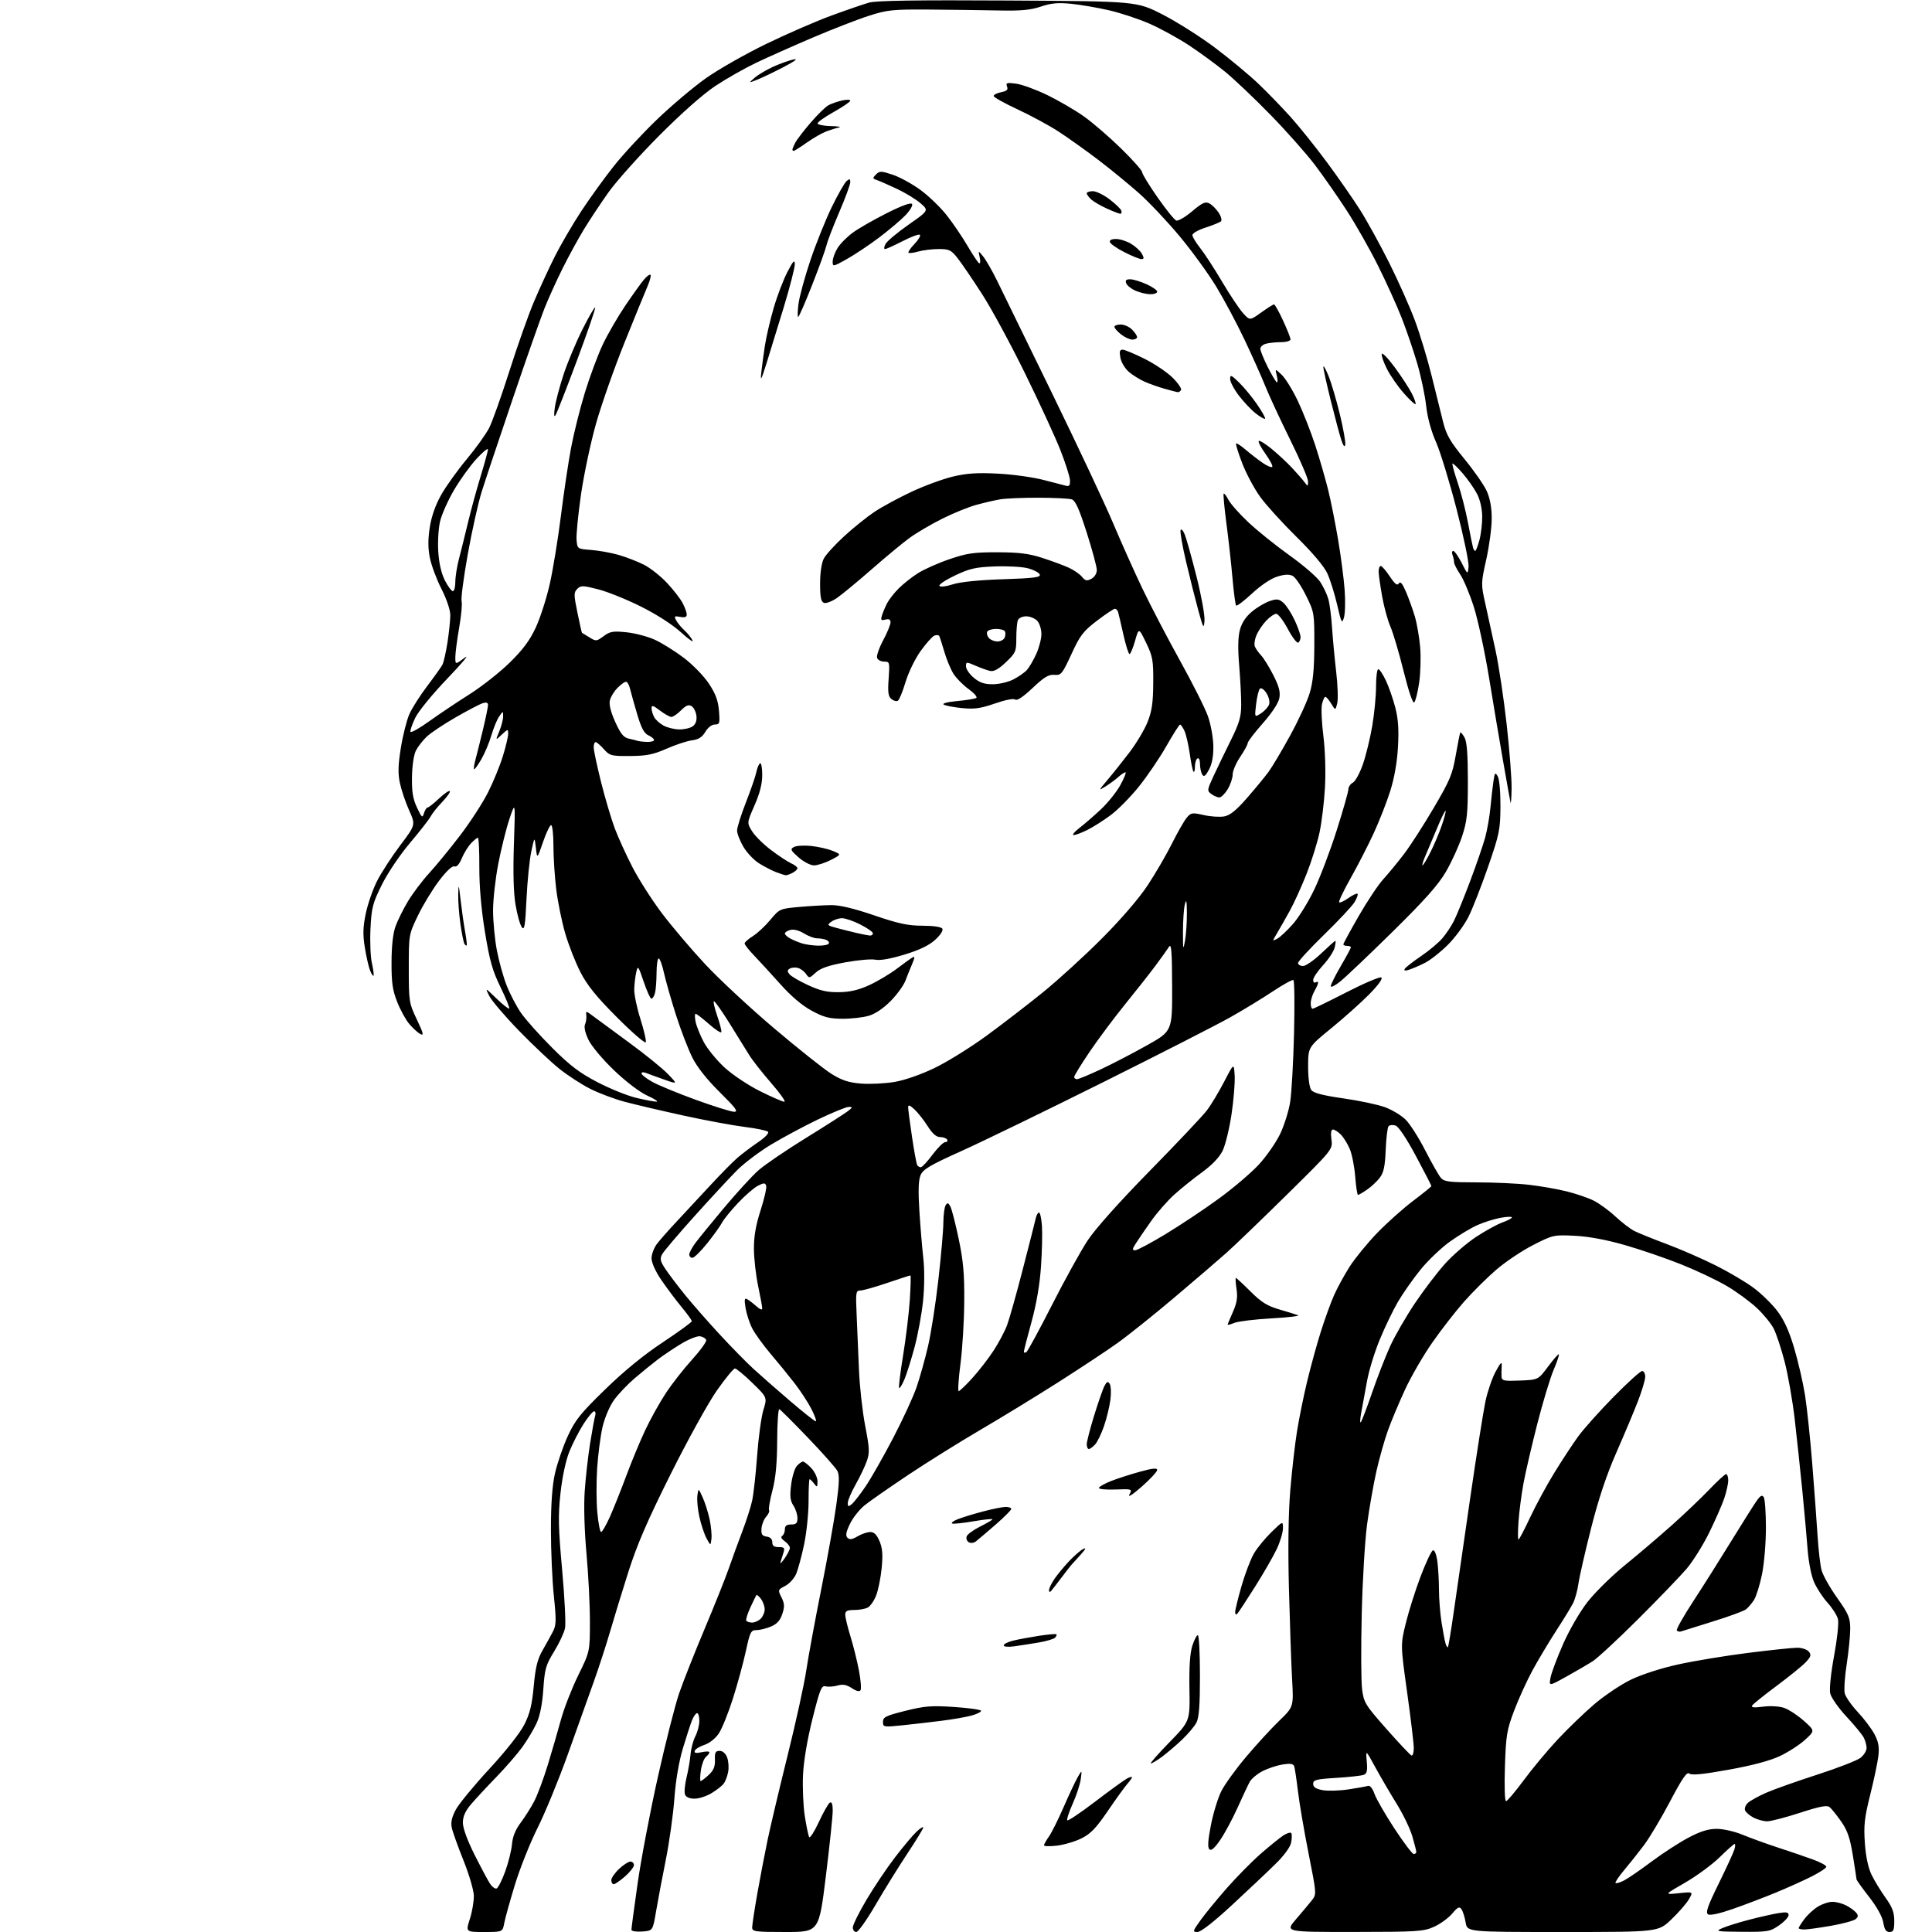 <?xml version="1.0" encoding="UTF-8" standalone="no"?>
<svg 
  version="1.1" 
  xmlns="http://www.w3.org/2000/svg" 
  xmlns:xlink="http://www.w3.org/1999/xlink" 
  xmlns:svg="http://www.w3.org/2000/svg"
  xmlns:rdf="http://www.w3.org/1999/02/22-rdf-syntax-ns#"
  xmlns:cc="http://creativecommons.org/ns#"
  xmlns:dc="http://purl.org/dc/elements/1.1/"
  viewBox="0 0 768 768"
  width="768"
  height="768"
>
<style>svg {background-color: white; }</style>"
<path stroke="none" fill="black" fill-rule="evenodd" d="M192.44,768.00C185.11,768.00 185.11,768.00 186.79,762.75C187.72,759.86 188.42,755.70 188.35,753.50C188.29,751.30 186.43,745.00 184.22,739.50C182.01,734.00 179.92,728.15 179.58,726.50C179.14,724.38 179.62,722.27 181.23,719.30C182.48,716.99 188.46,709.73 194.53,703.16C201.03,696.13 206.74,688.89 208.42,685.56C210.63,681.20 211.49,677.70 212.17,670.25C212.86,662.76 213.65,659.57 215.67,656.04C217.10,653.54 218.96,650.18 219.80,648.57C221.12,646.03 221.17,644.10 220.17,634.45C219.52,628.31 219.00,616.44 219.00,608.09C219.00,597.75 219.52,590.59 220.61,585.70C221.50,581.74 223.77,575.12 225.65,571.00C228.61,564.52 230.63,561.99 240.50,552.37C247.98,545.08 255.91,538.59 263.47,533.59C269.81,529.38 275.00,525.61 275.00,525.20C275.00,524.80 273.14,522.22 270.87,519.48C268.61,516.74 265.01,511.94 262.87,508.80C260.56,505.40 259.00,501.93 259.00,500.19C259.00,498.58 259.99,495.97 261.21,494.38C262.43,492.80 265.95,488.80 269.05,485.50C272.14,482.20 278.10,475.80 282.28,471.27C286.46,466.75 291.37,461.76 293.19,460.20C295.01,458.63 298.68,455.87 301.34,454.06C304.18,452.14 305.81,450.41 305.29,449.89C304.80,449.40 300.59,448.53 295.95,447.96C291.30,447.38 280.30,445.34 271.50,443.41C262.70,441.48 252.22,439.02 248.20,437.94C244.19,436.86 238.11,434.58 234.70,432.86C231.29,431.15 225.80,427.60 222.50,424.98C219.20,422.36 211.94,415.53 206.37,409.80C200.80,404.07 195.47,397.83 194.51,395.94C192.78,392.50 192.78,392.50 197.37,396.94C199.89,399.38 202.17,401.17 202.42,400.91C202.68,400.66 201.12,396.83 198.96,392.41C195.75,385.84 194.63,381.84 192.77,370.44C191.29,361.36 190.52,352.40 190.54,344.75C190.57,338.29 190.31,333.00 189.97,333.00C189.63,333.00 188.39,334.02 187.22,335.26C186.05,336.51 184.40,339.19 183.55,341.23C182.55,343.62 181.51,344.75 180.63,344.41C179.78,344.08 177.45,346.27 174.48,350.19C171.86,353.66 168.09,359.88 166.11,364.00C162.51,371.47 162.50,371.55 162.50,385.00C162.50,398.12 162.59,398.69 165.70,405.26C168.34,410.82 168.58,411.84 167.06,411.03C166.05,410.49 164.08,408.69 162.69,407.04C161.29,405.38 159.13,401.44 157.88,398.27C156.04,393.59 155.61,390.60 155.64,382.50C155.66,376.03 156.22,370.99 157.23,368.23C158.08,365.88 160.29,361.42 162.14,358.32C163.99,355.22 167.80,350.17 170.61,347.09C173.42,344.02 178.98,337.23 182.97,332.00C186.96,326.77 191.92,319.12 193.99,315.00C196.07,310.88 198.72,304.42 199.88,300.64C201.05,296.87 202.00,292.86 202.00,291.72C202.00,289.71 201.93,289.72 199.46,292.03C196.93,294.42 196.93,294.42 198.46,290.74C199.31,288.72 200.00,286.05 200.00,284.81C200.00,282.55 200.00,282.55 198.45,284.77C197.59,285.99 196.21,289.35 195.36,292.24C194.52,295.13 192.70,299.45 191.33,301.83C189.95,304.21 188.65,305.99 188.44,305.78C188.24,305.57 188.49,303.85 189.01,301.95C189.53,300.05 190.86,294.70 191.98,290.06C193.09,285.42 194.00,281.00 194.00,280.24C194.00,279.29 193.34,279.07 191.84,279.55C190.65,279.93 185.82,282.46 181.09,285.18C176.37,287.89 171.22,291.33 169.66,292.81C168.10,294.29 166.17,296.75 165.37,298.29C164.51,299.93 163.85,304.23 163.77,308.79C163.67,314.75 164.12,317.52 165.75,321.00C167.65,325.07 167.92,325.28 168.54,323.25C168.92,322.01 169.57,321.00 169.98,321.00C170.39,321.00 172.41,319.40 174.48,317.45C176.55,315.50 178.49,314.16 178.81,314.47C179.12,314.78 177.76,316.72 175.80,318.77C173.84,320.82 171.76,323.43 171.18,324.57C170.60,325.70 166.92,330.43 162.99,335.07C158.96,339.83 154.09,347.06 151.79,351.70C148.12,359.09 147.68,360.80 147.27,369.20C147.02,374.31 147.28,380.51 147.85,382.97C148.42,385.43 148.70,387.63 148.47,387.86C148.24,388.09 147.60,387.08 147.04,385.61C146.49,384.15 145.57,380.04 145.00,376.49C144.20,371.49 144.29,368.47 145.40,363.15C146.19,359.36 148.20,353.56 149.87,350.26C151.54,346.96 155.67,340.58 159.06,336.08C165.23,327.90 165.23,327.90 162.64,322.14C161.22,318.98 159.58,314.12 158.98,311.34C158.15,307.46 158.23,304.22 159.35,297.26C160.15,292.29 161.68,286.26 162.74,283.86C163.81,281.46 166.99,276.45 169.82,272.73C172.64,269.00 175.37,265.18 175.87,264.23C176.37,263.28 177.28,259.26 177.89,255.31C178.50,251.35 179.00,246.52 179.00,244.56C179.00,242.47 177.55,238.17 175.49,234.11C173.56,230.32 171.49,224.77 170.88,221.78C170.11,217.92 170.10,214.38 170.84,209.62C171.52,205.26 173.11,200.72 175.38,196.70C177.30,193.29 181.87,186.92 185.53,182.54C189.18,178.16 193.21,172.54 194.48,170.04C195.74,167.54 199.35,157.40 202.50,147.50C205.64,137.60 210.02,125.22 212.23,120.00C214.44,114.78 218.17,106.67 220.52,102.00C222.87,97.33 227.60,89.22 231.02,84.00C234.45,78.78 240.33,70.64 244.08,65.93C247.82,61.21 255.55,52.89 261.24,47.43C266.93,41.97 275.61,34.64 280.54,31.14C285.47,27.64 296.25,21.50 304.50,17.50C312.75,13.49 324.45,8.40 330.50,6.19C336.55,3.97 343.30,1.65 345.50,1.03C348.32,0.23 364.65,-0.02 400.68,0.20C451.85,0.50 451.85,0.50 462.18,5.79C467.85,8.70 477.23,14.63 483.00,18.98C488.77,23.32 496.48,29.72 500.13,33.19C503.77,36.66 509.58,42.65 513.04,46.50C516.50,50.35 522.99,58.45 527.47,64.50C531.95,70.55 537.89,79.10 540.68,83.50C543.46,87.90 548.67,97.35 552.24,104.50C555.82,111.65 560.40,121.92 562.41,127.31C564.43,132.71 567.43,142.61 569.08,149.31C570.73,156.02 572.79,164.32 573.66,167.77C574.95,172.90 576.48,175.56 582.14,182.46C585.94,187.10 589.93,192.83 591.00,195.19C592.28,198.02 592.97,201.74 592.98,206.00C593.00,209.57 592.03,216.90 590.84,222.27C588.70,231.84 588.70,232.21 590.39,239.77C591.34,244.02 593.19,252.45 594.49,258.50C595.80,264.55 597.80,277.83 598.93,288.02C600.07,298.20 600.95,309.68 600.88,313.52C600.82,317.36 600.62,319.82 600.45,319.00C600.27,318.18 598.98,310.98 597.58,303.00C596.18,295.02 593.64,279.96 591.94,269.52C590.24,259.09 587.50,246.36 585.86,241.23C584.22,236.10 581.78,230.29 580.44,228.31C579.10,226.34 578.00,224.15 578.00,223.44C578.00,222.74 577.73,221.45 577.39,220.58C577.06,219.71 577.19,219.00 577.69,219.00C578.19,219.00 579.69,221.14 581.03,223.75C583.45,228.50 583.45,228.50 583.78,225.31C583.97,223.56 581.81,213.21 578.99,202.31C576.17,191.42 572.49,179.42 570.81,175.66C568.90,171.37 567.44,166.00 566.91,161.27C566.45,157.12 564.87,149.62 563.41,144.61C561.95,139.60 559.17,131.45 557.24,126.50C555.31,121.55 551.04,112.13 547.76,105.57C544.49,99.01 538.90,89.16 535.34,83.68C531.79,78.21 526.12,70.08 522.74,65.61C519.36,61.15 511.40,52.17 505.05,45.66C498.70,39.15 490.57,31.43 487.00,28.52C483.43,25.60 477.00,20.90 472.72,18.07C468.45,15.25 461.40,11.38 457.07,9.47C452.74,7.57 445.44,5.14 440.85,4.09C436.26,3.03 429.46,1.87 425.75,1.50C420.55,0.99 417.79,1.25 413.75,2.62C409.70,3.99 405.88,4.35 397.00,4.16C390.68,4.03 378.30,3.87 369.50,3.80C354.91,3.70 352.79,3.91 345.50,6.24C341.10,7.64 331.07,11.54 323.20,14.89C315.34,18.24 305.17,22.77 300.60,24.95C296.03,27.13 288.74,31.27 284.39,34.15C279.53,37.37 270.93,44.98 262.00,53.95C254.03,61.97 244.95,72.12 241.84,76.51C238.72,80.91 234.30,87.58 232.02,91.34C229.74,95.10 225.93,102.08 223.57,106.84C221.20,111.60 218.01,118.65 216.47,122.50C214.93,126.35 209.24,142.55 203.83,158.50C198.41,174.45 192.85,191.10 191.47,195.50C190.09,199.90 187.60,211.08 185.94,220.35C184.29,229.62 183.18,238.00 183.49,238.97C183.80,239.95 183.37,244.69 182.53,249.50C181.69,254.32 181.00,259.61 181.00,261.25C181.00,264.24 181.00,264.24 184.75,261.43C186.81,259.88 183.74,263.57 177.93,269.63C172.03,275.77 166.35,282.71 165.09,285.31C163.85,287.88 162.98,290.40 163.16,290.90C163.35,291.41 166.74,289.50 170.70,286.66C174.66,283.82 181.82,279.02 186.62,276.00C191.41,272.98 198.56,267.35 202.51,263.50C207.79,258.35 210.55,254.66 212.95,249.52C214.74,245.69 217.27,237.81 218.57,232.02C219.86,226.24 221.84,214.07 222.98,205.00C224.11,195.93 225.92,183.78 227.01,178.00C228.10,172.22 230.58,162.32 232.52,156.00C234.46,149.68 237.64,141.14 239.58,137.02C241.52,132.91 245.56,125.94 248.54,121.52C251.53,117.11 254.89,112.42 256.01,111.11C257.13,109.79 258.29,108.96 258.58,109.25C258.88,109.54 258.37,111.52 257.46,113.64C256.54,115.76 252.44,125.83 248.33,136.00C244.22,146.18 239.10,160.74 236.94,168.36C234.78,175.98 232.09,188.70 230.95,196.62C229.81,204.54 229.02,212.64 229.19,214.61C229.50,218.20 229.50,218.20 235.00,218.62C238.03,218.84 242.96,219.74 245.96,220.60C248.96,221.47 253.47,223.22 255.98,224.49C258.49,225.76 262.62,229.02 265.16,231.74C267.71,234.46 270.51,238.08 271.39,239.79C272.28,241.50 273.00,243.54 273.00,244.31C273.00,245.29 272.21,245.57 270.39,245.22C268.08,244.78 267.90,244.94 268.80,246.62C269.36,247.67 270.80,249.41 272.00,250.50C273.20,251.59 274.67,253.38 275.26,254.49C275.85,255.59 273.82,254.21 270.75,251.40C267.39,248.33 261.05,244.25 254.83,241.14C249.15,238.30 241.47,235.20 237.76,234.26C231.67,232.70 230.88,232.69 229.47,234.10C228.06,235.51 228.07,236.41 229.55,243.58C230.44,247.94 231.25,251.52 231.34,251.55C231.43,251.58 232.74,252.38 234.25,253.33C236.91,254.99 237.12,254.97 239.95,252.88C242.51,250.98 243.69,250.79 249.11,251.35C252.53,251.71 257.62,253.06 260.41,254.36C263.21,255.65 268.35,258.87 271.84,261.51C275.33,264.15 279.79,268.73 281.76,271.70C284.46,275.76 285.45,278.44 285.80,282.55C286.21,287.54 286.07,288.00 284.18,288.00C282.96,288.00 281.41,289.19 280.39,290.91C279.13,293.04 277.72,293.94 275.09,294.29C273.11,294.54 268.57,296.04 265.00,297.61C259.68,299.95 257.04,300.48 250.50,300.53C242.97,300.58 242.36,300.42 240.03,297.79C238.67,296.26 237.20,295.00 236.78,295.00C236.35,295.00 236.00,295.94 236.00,297.09C236.00,298.24 237.32,304.45 238.93,310.89C240.54,317.32 243.00,325.61 244.39,329.31C245.78,333.01 248.96,339.96 251.44,344.77C253.92,349.57 259.13,357.72 263.01,362.89C266.89,368.05 274.62,377.16 280.18,383.14C285.73,389.12 298.12,400.64 307.70,408.75C317.27,416.86 327.53,425.01 330.49,426.86C334.68,429.47 337.30,430.33 342.30,430.74C345.84,431.02 351.83,430.72 355.62,430.08C359.74,429.37 366.14,427.14 371.58,424.51C376.58,422.10 385.80,416.36 392.08,411.78C398.36,407.19 408.45,399.42 414.50,394.53C420.55,389.63 431.13,379.97 438.02,373.06C445.58,365.48 452.77,357.13 456.16,352.00C459.25,347.32 463.58,339.90 465.78,335.50C467.98,331.10 470.61,326.46 471.64,325.19C473.40,323.02 473.82,322.95 478.51,324.00C481.25,324.62 484.93,324.86 486.67,324.53C488.97,324.10 491.47,322.08 495.70,317.22C498.93,313.52 502.75,308.89 504.21,306.91C505.66,304.94 509.55,298.41 512.84,292.41C516.14,286.41 519.64,278.80 520.63,275.50C521.94,271.11 522.43,266.02 522.46,256.50C522.50,243.74 522.44,243.37 519.16,236.74C517.32,233.02 514.96,229.51 513.90,228.95C512.56,228.23 510.75,228.29 507.83,229.17C505.31,229.92 501.35,232.56 497.80,235.84C494.58,238.83 491.69,241.02 491.39,240.72C491.08,240.42 490.43,235.52 489.93,229.83C489.44,224.15 488.35,214.36 487.52,208.08C486.69,201.80 486.20,196.47 486.43,196.24C486.66,196.00 487.53,197.13 488.36,198.73C489.19,200.34 492.80,204.39 496.39,207.75C499.97,211.10 507.31,216.99 512.70,220.84C518.09,224.69 523.52,229.38 524.78,231.27C526.03,233.16 527.49,236.22 528.02,238.08C528.56,239.94 529.23,245.07 529.51,249.48C529.80,253.89 530.54,261.82 531.16,267.11C531.78,272.40 531.96,278.01 531.57,279.59C530.85,282.46 530.85,282.46 529.19,279.73C528.28,278.23 527.23,277.00 526.85,277.00C526.47,277.00 525.86,278.34 525.50,279.98C525.14,281.62 525.40,287.31 526.07,292.63C526.77,298.24 527.04,306.74 526.70,312.90C526.38,318.73 525.41,326.85 524.53,330.94C523.66,335.04 521.33,342.46 519.36,347.44C517.39,352.42 514.41,358.98 512.74,362.00C511.07,365.02 508.80,369.02 507.70,370.87C505.69,374.24 505.69,374.24 507.74,373.14C508.87,372.53 511.69,369.89 514.00,367.27C516.31,364.65 520.13,358.45 522.49,353.50C524.85,348.55 528.86,337.97 531.39,329.98C533.93,321.99 536.00,314.69 536.00,313.76C536.00,312.83 536.80,311.64 537.79,311.11C538.77,310.59 540.56,307.31 541.77,303.83C542.98,300.35 544.65,293.50 545.48,288.62C546.32,283.73 547.00,276.65 547.00,272.87C547.00,269.09 547.40,266.00 547.89,266.00C548.38,266.00 549.75,268.06 550.93,270.57C552.11,273.09 553.79,277.93 554.67,281.32C555.82,285.82 556.11,290.08 555.71,297.00C555.36,303.16 554.26,309.35 552.59,314.61C551.17,319.06 548.20,326.61 546.00,331.37C543.80,336.13 539.71,344.10 536.90,349.08C534.09,354.06 532.04,358.38 532.34,358.67C532.64,358.97 534.29,358.22 536.00,357.00C537.71,355.78 539.35,355.02 539.64,355.30C539.92,355.59 539.38,357.10 538.42,358.66C537.46,360.22 532.02,366.03 526.34,371.56C520.65,377.09 516.00,382.16 516.00,382.81C516.00,383.46 516.89,384.00 517.98,384.00C519.06,384.00 522.31,381.75 525.20,379.00C528.08,376.25 530.61,374.00 530.83,374.00C531.04,374.00 530.91,375.22 530.53,376.72C530.16,378.21 528.09,381.35 525.93,383.70C523.77,386.04 522.00,388.67 522.00,389.54C522.00,390.41 522.45,390.84 523.00,390.50C523.55,390.16 523.98,390.25 523.96,390.69C523.95,391.14 523.29,392.62 522.50,394.00C521.71,395.38 521.05,397.51 521.04,398.75C521.02,399.99 521.34,401.00 521.75,401.00C522.16,401.00 528.24,398.05 535.25,394.44C542.26,390.84 548.50,388.19 549.10,388.56C549.77,388.98 547.92,391.56 544.35,395.19C541.13,398.47 534.34,404.54 529.25,408.70C520.00,416.25 520.00,416.25 520.00,423.93C520.00,428.52 520.50,432.30 521.25,433.30C522.14,434.49 525.81,435.45 534.00,436.62C540.33,437.52 547.78,439.11 550.56,440.13C553.35,441.16 557.02,443.37 558.73,445.04C560.44,446.71 563.96,452.22 566.55,457.29C569.15,462.36 571.95,467.29 572.79,468.25C574.09,469.74 576.16,470.00 586.90,470.01C593.83,470.01 603.22,470.44 607.77,470.97C612.32,471.49 619.07,472.67 622.77,473.59C626.47,474.51 631.30,476.16 633.50,477.26C635.70,478.36 639.57,481.17 642.09,483.52C644.62,485.87 647.99,488.46 649.59,489.29C651.19,490.11 657.00,492.47 662.50,494.52C668.00,496.57 676.77,500.40 682.00,503.02C687.23,505.64 694.01,509.65 697.07,511.93C700.14,514.21 704.37,518.34 706.48,521.10C709.17,524.63 711.17,529.01 713.19,535.81C714.78,541.14 716.72,549.55 717.51,554.50C718.30,559.45 719.60,571.83 720.41,582.00C721.22,592.17 722.16,605.00 722.51,610.50C722.86,616.00 723.56,622.11 724.07,624.08C724.57,626.06 727.35,631.01 730.23,635.08C734.87,641.63 735.48,643.08 735.49,647.50C735.49,650.25 734.86,656.57 734.09,661.54C733.31,666.51 732.97,671.74 733.32,673.15C733.68,674.57 736.03,677.93 738.54,680.62C741.05,683.30 744.03,687.27 745.17,689.44C746.75,692.45 747.10,694.49 746.68,698.06C746.37,700.64 744.91,707.59 743.42,713.52C741.15,722.61 740.82,725.61 741.31,732.65C741.69,738.03 742.64,742.50 743.97,745.24C745.11,747.59 747.61,751.69 749.52,754.36C752.23,758.14 753.00,760.20 753.00,763.61C753.00,767.23 752.67,768.00 751.13,768.00C749.74,768.00 749.09,767.03 748.64,764.25C748.25,761.92 746.12,758.06 743.01,754.07C740.25,750.53 738.00,747.38 738.00,747.07C737.99,746.76 737.34,742.49 736.54,737.58C735.41,730.62 734.40,727.66 731.90,724.08C730.14,721.56 728.07,718.99 727.31,718.37C726.26,717.50 723.49,718.02 715.50,720.62C709.76,722.48 703.90,724.00 702.48,724.00C701.06,724.00 698.63,723.34 697.07,722.54C695.52,721.73 693.99,720.42 693.69,719.63C693.38,718.84 693.91,717.49 694.85,716.63C695.80,715.78 699.03,714.00 702.03,712.67C705.04,711.34 714.17,708.10 722.32,705.47C730.47,702.84 738.23,699.82 739.57,698.77C740.91,697.72 742.00,695.96 742.00,694.86C742.00,693.77 741.48,691.89 740.85,690.68C740.22,689.48 737.11,685.72 733.94,682.31C730.78,678.91 727.89,674.78 727.53,673.13C727.15,671.41 727.81,665.07 729.08,658.22C730.32,651.53 731.00,645.13 730.62,643.63C730.25,642.15 728.39,639.22 726.48,637.11C724.57,634.99 722.15,631.29 721.10,628.88C720.02,626.40 718.92,620.81 718.56,616.00C718.21,611.33 717.26,600.75 716.45,592.50C715.63,584.25 714.27,571.47 713.42,564.10C712.56,556.73 710.76,546.46 709.42,541.28C708.07,536.10 706.12,530.20 705.08,528.16C704.04,526.12 701.01,522.41 698.34,519.92C695.68,517.42 690.35,513.52 686.50,511.24C682.65,508.96 674.51,505.10 668.40,502.65C662.30,500.20 652.18,496.73 645.90,494.93C638.51,492.81 631.51,491.52 626.00,491.24C617.67,490.83 617.34,490.90 609.50,494.89C605.10,497.13 598.49,501.55 594.80,504.73C591.12,507.90 585.33,513.65 581.94,517.50C578.55,521.35 572.89,528.63 569.37,533.68C565.84,538.73 560.98,547.10 558.57,552.30C556.16,557.49 553.08,564.83 551.72,568.62C550.36,572.40 548.28,579.77 547.11,585.00C545.94,590.23 544.29,599.67 543.43,606.00C542.58,612.33 541.62,628.34 541.31,641.59C540.99,654.83 541.05,668.25 541.44,671.39C542.12,676.81 542.64,677.65 551.16,687.31C556.11,692.91 560.58,697.65 561.08,697.83C561.59,698.02 562.00,696.70 562.00,694.91C562.00,693.13 560.81,683.15 559.36,672.75C556.72,653.84 556.72,653.84 558.85,645.17C560.02,640.40 562.67,632.03 564.74,626.58C566.81,621.12 569.00,616.49 569.61,616.29C570.26,616.08 570.98,617.86 571.36,620.60C571.71,623.17 572.00,628.25 572.01,631.89C572.01,635.53 572.48,641.42 573.05,645.00C573.61,648.58 574.32,652.32 574.63,653.33C574.93,654.33 575.35,654.98 575.56,654.77C575.77,654.57 576.84,648.12 577.93,640.45C579.03,632.78 581.96,612.52 584.44,595.42C586.92,578.33 589.64,561.10 590.47,557.14C591.30,553.18 593.14,547.81 594.55,545.22C596.57,541.51 597.08,541.04 596.95,543.00C596.86,544.38 596.83,546.31 596.89,547.29C596.99,548.87 597.87,549.05 604.23,548.79C611.46,548.50 611.46,548.50 615.38,543.24C617.54,540.34 619.47,538.14 619.68,538.35C619.89,538.56 618.94,541.38 617.56,544.61C616.19,547.85 613.28,557.48 611.10,566.00C608.92,574.52 606.46,585.10 605.64,589.50C604.82,593.90 603.92,600.76 603.64,604.75C603.35,608.74 603.34,612.00 603.62,612.00C603.90,612.00 605.97,608.06 608.22,603.25C610.47,598.44 614.80,590.45 617.84,585.50C620.88,580.55 625.17,574.02 627.36,571.00C629.56,567.98 635.90,560.89 641.45,555.25C647.00,549.61 652.09,545.00 652.77,545.00C653.45,545.00 654.00,546.02 654.00,547.27C654.00,548.52 652.69,552.91 651.10,557.02C649.50,561.14 645.63,570.35 642.49,577.50C638.59,586.38 635.42,595.88 632.48,607.50C630.11,616.85 627.85,626.75 627.46,629.50C627.06,632.25 626.11,635.75 625.33,637.27C624.56,638.80 621.53,643.75 618.59,648.27C615.66,652.80 611.43,659.88 609.19,664.00C606.95,668.12 603.67,675.33 601.90,680.00C598.99,687.69 598.64,689.81 598.23,702.25C597.97,709.93 598.16,716.00 598.66,716.00C599.15,716.00 602.30,712.27 605.67,707.72C609.03,703.16 615.09,695.88 619.14,691.54C623.19,687.20 629.77,680.86 633.76,677.45C637.75,674.04 644.28,669.66 648.26,667.72C652.50,665.66 660.27,663.14 667.00,661.66C673.33,660.26 685.84,658.19 694.81,657.06C703.78,655.93 712.62,655.00 714.44,655.00C716.26,655.00 718.33,655.69 719.02,656.53C720.08,657.80 719.89,658.50 717.90,660.67C716.58,662.10 711.38,666.33 706.35,670.07C701.32,673.81 696.89,677.37 696.51,677.98C696.02,678.77 697.26,678.90 700.80,678.43C703.68,678.05 707.20,678.24 709.14,678.89C710.99,679.50 714.52,681.80 717.00,684.00C721.50,688.00 721.50,688.00 717.50,691.63C715.30,693.63 710.80,696.53 707.50,698.08C703.61,699.92 696.45,701.82 687.15,703.49C676.95,705.33 672.43,705.77 671.53,705.02C670.56,704.22 668.78,706.79 663.88,716.08C660.37,722.74 655.70,730.57 653.50,733.49C651.30,736.41 647.75,740.88 645.61,743.42C643.47,745.97 641.93,748.27 642.20,748.53C642.46,748.79 643.99,748.33 645.59,747.51C647.19,746.69 652.10,743.32 656.50,740.02C660.90,736.73 667.49,732.45 671.15,730.52C675.99,727.96 679.05,727.00 682.43,727.00C685.03,727.00 689.57,728.04 692.78,729.37C695.93,730.67 702.33,732.99 707.00,734.51C711.67,736.03 717.86,738.14 720.75,739.21C723.64,740.27 726.00,741.55 726.00,742.06C726.00,742.56 723.35,744.31 720.11,745.95C716.86,747.58 710.45,750.47 705.86,752.36C701.26,754.25 693.64,757.16 688.92,758.81C683.61,760.67 679.82,761.50 678.98,760.99C677.91,760.32 678.79,757.76 683.18,748.82C686.23,742.60 689.05,736.49 689.43,735.25C689.82,734.01 689.87,733.00 689.55,733.00C689.22,733.00 686.55,735.37 683.60,738.27C680.65,741.17 674.48,745.71 669.87,748.37C661.50,753.19 661.50,753.19 667.32,752.58C673.13,751.97 673.13,751.97 671.32,755.06C670.32,756.77 667.16,760.37 664.31,763.08C659.12,768.00 659.12,768.00 621.19,768.00C583.26,768.00 583.26,768.00 582.63,764.25C582.28,762.19 581.55,759.83 580.99,759.00C580.14,757.74 579.53,758.02 577.24,760.72C575.73,762.49 572.48,764.84 570.00,765.95C565.85,767.80 563.36,767.96 538.16,767.98C510.81,768.00 510.81,768.00 515.16,762.95C517.55,760.17 520.38,756.79 521.45,755.45C523.39,753.00 523.38,752.94 520.17,736.75C518.40,727.81 516.50,716.67 515.95,712.00C515.39,707.33 514.72,702.88 514.46,702.12C514.09,701.11 512.90,700.92 509.89,701.40C507.65,701.76 504.07,702.94 501.94,704.03C499.81,705.12 497.51,707.02 496.82,708.25C496.13,709.49 493.94,714.14 491.95,718.58C489.96,723.03 486.85,728.80 485.05,731.42C482.76,734.75 481.46,735.86 480.73,735.13C479.99,734.39 480.18,731.49 481.37,725.44C482.30,720.69 484.18,714.61 485.53,711.94C486.89,709.26 491.34,703.12 495.42,698.29C499.51,693.45 505.41,687.02 508.55,684.00C514.24,678.50 514.24,678.50 513.63,667.50C513.29,661.45 512.73,645.25 512.37,631.50C511.96,615.48 512.15,601.47 512.90,592.50C513.54,584.80 514.73,574.30 515.55,569.17C516.36,564.03 518.19,555.03 519.60,549.17C521.01,543.30 523.46,534.40 525.04,529.38C526.62,524.37 528.98,517.85 530.30,514.88C531.61,511.92 534.41,506.80 536.51,503.50C538.62,500.20 543.52,494.20 547.42,490.16C551.31,486.12 557.76,480.36 561.75,477.35C565.74,474.35 569.00,471.70 569.00,471.47C569.00,471.23 566.23,465.87 562.85,459.54C559.10,452.52 555.94,447.80 554.75,447.42C553.68,447.08 552.44,447.18 551.99,447.65C551.55,448.12 551.03,452.32 550.84,457.00C550.58,463.59 550.05,466.10 548.50,468.14C547.40,469.60 545.12,471.74 543.44,472.89C541.75,474.05 540.13,475.00 539.83,475.00C539.53,475.00 539.03,471.74 538.72,467.75C538.41,463.76 537.43,458.80 536.55,456.73C535.67,454.65 534.06,452.06 532.98,450.98C531.89,449.89 530.49,449.00 529.87,449.00C529.13,449.00 528.92,450.37 529.27,452.96C529.80,456.92 529.80,456.92 511.65,474.81C501.67,484.65 490.77,495.13 487.44,498.10C484.10,501.07 474.71,509.12 466.57,516.00C458.43,522.88 448.33,530.95 444.13,533.94C439.94,536.94 429.30,543.97 420.50,549.57C411.70,555.17 397.75,563.70 389.50,568.52C381.25,573.35 368.43,581.36 361.00,586.32C353.57,591.28 345.82,596.68 343.76,598.33C341.71,599.97 339.06,603.30 337.89,605.73C336.29,609.03 336.04,610.44 336.88,611.28C337.73,612.13 338.75,611.99 340.91,610.71C342.51,609.77 344.77,609.00 345.96,609.00C347.48,609.00 348.54,610.06 349.64,612.67C350.80,615.45 351.00,618.05 350.47,623.42C350.08,627.31 349.09,632.20 348.26,634.28C347.44,636.36 345.94,638.50 344.95,639.03C343.95,639.56 341.53,640.00 339.57,640.00C336.73,640.00 336.00,640.39 336.00,641.89C336.00,642.94 336.93,646.80 338.07,650.48C339.20,654.16 340.72,660.24 341.43,663.99C342.15,667.74 342.44,671.29 342.08,671.87C341.66,672.56 340.44,672.28 338.60,671.06C336.49,669.68 335.04,669.42 332.93,670.02C331.36,670.47 329.24,670.61 328.21,670.34C326.56,669.91 325.94,671.43 322.99,683.18C320.92,691.45 319.48,699.93 319.21,705.54C318.98,710.51 319.29,717.89 319.92,721.93C320.55,725.98 321.34,729.73 321.67,730.27C322.00,730.81 323.73,728.11 325.51,724.26C327.29,720.42 329.26,716.96 329.87,716.58C330.63,716.11 331.01,717.13 331.02,719.69C331.03,721.79 329.81,733.51 328.30,745.75C325.56,768.00 325.56,768.00 312.28,768.00C300.09,768.00 299.00,767.85 299.00,766.17C299.00,765.17 299.91,759.21 301.01,752.92C302.12,746.64 303.96,737.00 305.11,731.50C306.26,726.00 309.85,710.85 313.08,697.84C316.32,684.82 319.65,669.69 320.47,664.21C321.29,658.74 323.97,644.18 326.43,631.88C328.89,619.57 331.60,604.41 332.45,598.19C333.65,589.50 333.74,586.37 332.86,584.69C332.23,583.49 326.96,577.55 321.15,571.50C315.35,565.45 310.24,560.35 309.80,560.17C309.36,559.98 308.97,565.61 308.94,572.67C308.90,581.74 308.35,587.55 307.05,592.50C306.04,596.35 305.44,599.87 305.71,600.31C305.98,600.76 305.46,601.94 304.55,602.94C303.65,603.94 302.82,606.05 302.70,607.63C302.54,609.92 302.95,610.56 304.75,610.82C306.20,611.02 307.00,611.83 307.00,613.07C307.00,614.48 307.70,615.00 309.57,615.00C311.77,615.00 312.04,615.32 311.43,617.25C311.04,618.49 310.51,620.17 310.26,621.00C310.00,621.83 310.73,621.15 311.89,619.50C313.04,617.85 313.99,615.96 313.99,615.31C314.00,614.65 313.07,613.46 311.93,612.66C310.63,611.75 310.26,610.96 310.93,610.55C311.52,610.18 312.00,609.01 312.00,607.94C312.00,606.54 312.69,606.00 314.50,606.00C316.51,606.00 317.00,605.50 317.00,603.46C317.00,602.07 316.27,599.82 315.38,598.46C314.12,596.54 313.92,594.75 314.48,590.25C314.87,587.09 315.89,583.71 316.75,582.75C317.61,581.79 318.71,581.00 319.20,581.00C319.69,581.00 321.20,582.19 322.55,583.65C323.90,585.10 324.99,587.46 324.97,588.90C324.94,591.27 324.82,591.35 323.61,589.75C322.88,588.79 322.08,588.00 321.84,588.00C321.60,588.00 321.41,591.94 321.42,596.75C321.42,601.56 320.62,609.33 319.63,614.00C318.65,618.67 317.22,623.94 316.46,625.70C315.70,627.47 313.74,629.60 312.11,630.44C309.21,631.94 309.18,632.05 310.65,634.99C311.88,637.46 311.94,638.66 310.97,641.60C310.11,644.19 308.85,645.58 306.42,646.60C304.58,647.37 301.99,648.00 300.68,648.00C298.50,648.00 298.13,648.72 296.51,656.25C295.53,660.79 293.23,669.26 291.39,675.07C289.55,680.88 287.01,687.18 285.74,689.07C284.39,691.08 282.01,692.96 280.01,693.62C278.13,694.23 276.40,695.29 276.18,695.97C275.88,696.87 276.62,697.02 278.88,696.53C280.60,696.15 282.00,696.16 282.00,696.56C282.00,696.96 281.38,697.78 280.62,698.39C279.86,699.00 278.95,701.41 278.61,703.75C278.26,706.09 278.23,708.00 278.53,708.00C278.84,708.00 280.27,706.91 281.71,705.57C283.67,703.75 284.30,702.24 284.20,699.57C284.08,696.63 284.41,696.00 286.06,696.00C287.29,696.00 288.43,697.00 289.05,698.62C289.60,700.07 289.78,702.65 289.45,704.37C289.13,706.09 288.33,708.19 287.68,709.04C287.03,709.89 284.87,711.58 282.88,712.79C280.89,714.01 277.84,715.00 276.10,715.00C274.08,715.00 272.71,714.40 272.30,713.35C271.95,712.44 272.23,709.40 272.91,706.60C273.59,703.79 274.31,699.62 274.51,697.33C274.71,695.03 275.57,691.79 276.44,690.13C277.30,688.46 278.00,685.73 278.00,684.05C278.00,682.37 277.60,681.00 277.12,681.00C276.64,681.00 275.74,682.24 275.12,683.75C274.51,685.26 272.86,690.33 271.46,695.00C269.86,700.34 268.60,707.78 268.07,715.00C267.61,721.33 266.06,732.35 264.63,739.50C263.19,746.65 261.45,755.88 260.76,760.00C259.49,767.50 259.49,767.50 255.25,767.81C252.85,767.98 251.00,767.67 251.00,767.10C251.00,766.55 252.10,758.31 253.45,748.80C254.80,739.28 258.41,720.28 261.47,706.57C264.53,692.86 268.36,677.79 269.98,673.07C271.61,668.36 276.16,656.85 280.10,647.50C284.04,638.15 288.35,627.35 289.70,623.50C291.04,619.65 293.44,613.06 295.04,608.85C296.64,604.65 298.41,599.15 298.97,596.63C299.53,594.12 300.43,586.08 300.96,578.78C301.49,571.48 302.61,563.25 303.46,560.50C305.00,555.50 305.00,555.50 299.10,549.75C295.86,546.59 292.73,544.00 292.15,544.00C291.57,544.00 288.34,547.94 284.96,552.75C281.58,557.56 273.31,572.54 266.57,586.03C257.30,604.60 253.20,614.09 249.73,625.03C247.20,632.99 243.97,643.55 242.54,648.50C241.11,653.45 238.19,662.45 236.04,668.50C233.90,674.55 229.20,687.68 225.61,697.68C222.02,707.68 216.65,720.73 213.67,726.68C210.69,732.63 206.65,742.78 204.68,749.24C202.71,755.69 200.80,762.55 200.44,764.49C199.78,768.00 199.78,768.00 192.44,768.00zM340.39,768.00C339.63,768.00 339.00,767.19 339.00,766.20C339.00,765.21 341.42,760.31 344.37,755.31C347.32,750.32 352.44,742.69 355.75,738.36C359.06,734.04 362.94,729.41 364.38,728.08C365.82,726.74 367.00,726.02 367.00,726.48C367.00,726.94 364.14,731.63 360.64,736.90C357.14,742.18 351.46,751.34 348.03,757.25C344.59,763.16 341.16,768.00 340.39,768.00zM476.02,768.00C474.00,768.00 474.06,767.74 477.19,763.37C479.01,760.82 483.71,755.09 487.63,750.62C491.56,746.15 497.63,739.99 501.13,736.92C504.63,733.86 508.70,730.57 510.16,729.62C511.62,728.67 513.04,728.26 513.32,728.70C513.59,729.15 513.56,730.83 513.25,732.45C512.91,734.23 510.47,737.58 507.04,740.94C503.94,744.00 496.17,751.34 489.78,757.25C482.52,763.97 477.36,768.00 476.02,768.00zM692.45,767.92C682.27,767.84 681.72,767.74 684.64,766.46C686.36,765.71 691.09,764.22 695.14,763.17C699.19,762.11 704.41,760.93 706.75,760.53C710.12,759.97 711.00,760.12 711.00,761.28C711.00,762.07 709.29,763.91 707.20,765.36C703.63,767.84 702.71,767.99 692.45,767.92zM717.25,767.00C716.01,767.00 715.00,766.76 715.00,766.46C715.00,766.16 716.01,764.56 717.24,762.90C718.46,761.23 720.88,759.00 722.60,757.94C724.33,756.87 726.94,756.00 728.42,756.00C729.89,756.00 732.35,756.65 733.87,757.43C735.40,758.22 737.18,759.51 737.84,760.30C738.76,761.42 738.72,761.99 737.63,762.89C736.86,763.53 732.47,764.72 727.87,765.53C723.26,766.33 718.49,767.00 717.25,767.00zM197.39,750.71C198.00,750.51 199.55,747.46 200.83,743.92C202.11,740.39 203.32,735.51 203.53,733.07C203.78,730.09 204.91,727.30 206.97,724.57C208.65,722.33 211.09,718.48 212.38,716.00C213.67,713.52 216.10,707.00 217.78,701.50C219.46,696.00 221.81,687.90 223.01,683.50C224.21,679.10 227.28,671.23 229.84,666.00C234.50,656.50 234.50,656.50 234.50,644.50C234.50,637.90 233.88,625.75 233.13,617.50C232.31,608.46 232.03,598.64 232.43,592.78C232.79,587.43 233.76,578.88 234.57,573.78C235.39,568.68 236.30,563.71 236.60,562.75C236.89,561.79 236.70,561.00 236.17,561.00C235.64,561.00 233.75,563.27 231.97,566.05C230.19,568.83 227.66,573.75 226.35,576.98C224.91,580.56 223.52,587.03 222.81,593.51C221.83,602.48 221.94,607.29 223.46,624.06C224.45,635.00 224.97,645.43 224.61,647.23C224.25,649.03 222.30,653.19 220.28,656.48C216.97,661.85 216.53,663.38 215.98,671.48C215.58,677.37 214.65,682.06 213.30,685.00C212.16,687.48 209.60,691.75 207.62,694.50C205.63,697.25 200.94,702.65 197.20,706.50C193.46,710.35 188.96,715.20 187.20,717.28C184.94,719.96 184.00,722.09 184.00,724.55C184.00,726.70 185.77,731.56 188.62,737.24C191.16,742.29 193.92,747.48 194.76,748.75C195.59,750.03 196.78,750.91 197.39,750.71zM243.97,749.00C243.43,749.00 243.00,748.28 243.00,747.40C243.00,746.52 244.40,744.50 246.11,742.90C247.81,741.31 249.84,740.00 250.61,740.00C251.37,740.00 252.00,740.63 252.00,741.40C252.00,742.16 250.41,744.19 248.47,745.90C246.52,747.60 244.50,749.00 243.97,749.00zM561.98,737.00C562.54,737.00 563.00,736.63 563.00,736.18C563.00,735.73 562.29,732.92 561.41,729.93C560.54,726.94 557.73,721.12 555.17,717.00C552.61,712.88 548.80,706.35 546.70,702.50C542.88,695.50 542.88,695.50 543.31,700.19C543.65,703.86 543.39,705.02 542.12,705.52C541.23,705.87 536.34,706.42 531.25,706.73C523.20,707.22 522.00,707.53 522.00,709.10C522.00,710.40 523.06,711.11 525.73,711.61C527.77,711.99 532.39,711.86 535.98,711.32C539.56,710.78 543.09,710.15 543.81,709.92C544.60,709.67 545.63,710.94 546.39,713.11C547.09,715.10 550.66,721.29 554.31,726.86C557.97,732.44 561.41,737.00 561.98,737.00zM420.16,733.67C417.32,734.00 415.00,733.95 415.00,733.54C415.00,733.14 415.88,731.58 416.95,730.07C418.02,728.57 420.64,723.32 422.78,718.42C424.91,713.51 427.43,708.15 428.38,706.50C430.11,703.50 430.11,703.50 429.62,707.23C429.35,709.28 427.91,713.67 426.42,717.00C424.93,720.32 423.96,723.30 424.27,723.61C424.59,723.92 429.57,720.57 435.36,716.16C441.14,711.75 446.80,707.64 447.94,707.03C449.07,706.43 450.00,706.17 450.00,706.46C450.00,706.75 449.12,708.00 448.04,709.24C446.96,710.48 443.47,715.33 440.29,720.00C435.73,726.69 433.52,728.99 429.91,730.78C427.39,732.03 423.00,733.33 420.16,733.67zM457.48,701.00C457.02,701.00 460.34,697.22 464.85,692.60C473.05,684.19 473.05,684.19 472.82,671.35C472.67,662.68 473.04,657.12 473.96,654.25C474.70,651.91 475.70,650.00 476.16,650.00C476.62,650.00 477.00,657.22 477.00,666.05C477.00,677.98 476.64,682.79 475.58,684.80C474.80,686.28 472.21,689.34 469.83,691.60C467.45,693.85 463.88,696.89 461.91,698.35C459.93,699.81 457.94,701.00 457.48,701.00zM358.75,685.83C351.23,686.60 351.00,686.56 351.00,684.46C351.00,682.58 352.13,682.02 359.90,680.08C367.60,678.15 370.24,677.95 379.40,678.56C385.23,678.95 390.00,679.64 390.00,680.09C390.00,680.54 388.31,681.37 386.25,681.95C384.19,682.52 378.90,683.45 374.50,684.01C370.10,684.57 363.01,685.39 358.75,685.83zM622.61,666.50C615.72,670.33 615.72,670.33 616.36,666.87C616.72,664.97 618.96,658.98 621.35,653.56C623.83,647.92 628.00,640.74 631.09,636.77C634.07,632.96 640.75,626.39 645.94,622.17C651.14,617.95 659.51,610.82 664.55,606.33C669.58,601.84 676.32,595.42 679.51,592.08C682.69,588.74 685.69,586.00 686.15,586.00C686.62,586.00 687.00,587.11 687.00,588.47C687.00,589.82 686.27,593.08 685.38,595.72C684.48,598.35 681.76,604.52 679.34,609.44C676.91,614.35 672.89,620.76 670.40,623.67C667.91,626.58 659.26,635.56 651.19,643.61C643.11,651.67 634.92,659.25 633.00,660.46C631.08,661.67 626.40,664.39 622.61,666.50zM403.25,654.43C400.75,654.78 399.00,654.62 399.00,654.05C399.00,653.52 400.69,652.67 402.75,652.17C404.81,651.67 409.43,650.81 413.00,650.26C416.57,649.71 419.69,649.44 419.93,649.65C420.17,649.86 419.93,650.47 419.39,651.01C418.85,651.55 415.95,652.41 412.95,652.91C409.95,653.42 405.59,654.10 403.25,654.43zM668.28,648.51C667.61,648.73 666.84,648.55 666.56,648.10C666.29,647.66 669.26,642.39 673.18,636.40C677.09,630.40 683.88,619.65 688.27,612.50C692.67,605.35 697.16,598.22 698.26,596.66C699.80,594.48 700.47,594.13 701.12,595.16C701.59,595.90 701.98,601.36 701.98,607.29C701.99,613.24 701.29,621.54 700.43,625.79C699.56,630.03 698.13,634.62 697.25,636.00C696.37,637.38 694.94,639.05 694.08,639.73C693.21,640.41 687.33,642.57 681.00,644.53C674.67,646.50 668.95,648.29 668.28,648.51zM298.99,645.00C300.02,645.00 301.56,644.29 302.43,643.43C303.29,642.56 303.99,640.88 303.97,639.68C303.95,638.48 303.28,636.63 302.48,635.57C301.68,634.51 300.87,633.84 300.68,634.07C300.50,634.31 299.42,636.52 298.28,639.00C297.14,641.48 296.41,643.84 296.66,644.25C296.91,644.66 297.96,645.00 298.99,645.00zM491.87,641.45C491.34,642.03 491.00,641.78 491.00,640.81C491.00,639.94 492.15,635.24 493.56,630.36C494.97,625.49 497.18,619.70 498.48,617.50C499.78,615.30 502.90,611.49 505.42,609.04C510.00,604.58 510.00,604.58 509.99,607.54C509.98,609.17 508.91,612.80 507.60,615.62C506.29,618.43 502.41,625.18 498.98,630.62C495.55,636.05 492.35,640.93 491.87,641.45zM417.82,632.45C417.33,633.02 417.00,632.88 417.00,632.10C417.00,631.39 417.97,629.39 419.16,627.65C420.34,625.92 422.93,622.78 424.91,620.67C426.88,618.56 429.40,616.37 430.50,615.79C431.93,615.04 431.65,615.70 429.50,618.10C427.85,619.95 426.26,621.70 425.97,621.98C425.68,622.27 423.92,624.52 422.05,627.00C420.18,629.48 418.27,631.93 417.82,632.45zM282.81,611.70C282.47,614.50 282.47,614.50 280.85,611.50C279.96,609.85 278.69,606.02 278.02,603.00C277.35,599.98 276.99,596.15 277.22,594.50C277.63,591.50 277.63,591.50 279.32,595.24C280.25,597.29 281.49,601.20 282.08,603.93C282.66,606.66 282.99,610.16 282.81,611.70zM387.97,612.70C387.06,613.40 385.88,613.54 385.07,613.04C384.32,612.58 383.97,611.53 384.28,610.71C384.60,609.88 386.95,608.17 389.50,606.89C392.06,605.62 394.31,604.31 394.51,603.98C394.71,603.66 391.43,603.98 387.21,604.70C383.00,605.43 379.09,605.84 378.52,605.63C377.96,605.41 378.85,604.68 380.50,604.00C382.15,603.32 386.65,601.92 390.50,600.90C394.35,599.87 398.51,599.03 399.75,599.02C400.99,599.01 402.00,599.37 402.00,599.82C402.00,600.27 399.19,603.09 395.75,606.08C392.31,609.06 388.81,612.04 387.97,612.70zM238.95,609.00C239.38,609.00 240.93,606.32 242.40,603.05C243.87,599.77 246.79,592.46 248.90,586.80C251.00,581.13 254.42,572.90 256.49,568.50C258.56,564.10 262.24,557.49 264.67,553.81C267.09,550.13 271.78,544.13 275.09,540.48C278.40,536.83 280.94,533.31 280.73,532.67C280.52,532.03 279.41,531.36 278.28,531.19C277.14,531.03 273.80,532.35 270.86,534.13C267.91,535.91 263.70,538.73 261.50,540.40C259.30,542.08 255.18,545.42 252.34,547.84C249.50,550.26 245.79,554.16 244.09,556.52C242.33,558.97 240.38,563.55 239.52,567.24C238.70,570.78 237.74,578.16 237.38,583.63C237.02,589.11 237.05,597.06 237.45,601.29C237.85,605.53 238.52,609.00 238.95,609.00zM338.61,597.91C339.49,597.18 341.95,594.02 344.08,590.88C346.21,587.75 351.11,579.14 354.98,571.74C358.85,564.34 363.08,555.18 364.37,551.37C365.67,547.56 367.70,540.32 368.88,535.26C370.07,530.21 371.93,518.30 373.01,508.79C374.09,499.28 374.99,489.02 375.00,486.00C375.02,482.98 375.43,479.88 375.91,479.11C376.62,477.99 376.97,478.08 377.79,479.61C378.34,480.65 379.83,486.45 381.10,492.50C382.93,501.22 383.39,506.40 383.30,517.50C383.25,525.20 382.57,536.34 381.79,542.25C381.02,548.16 380.71,553.00 381.10,553.00C381.49,553.00 383.95,550.64 386.57,547.75C389.18,544.86 392.96,539.97 394.97,536.88C396.98,533.80 399.37,529.30 400.29,526.88C401.20,524.47 404.04,514.40 406.59,504.50C409.15,494.60 411.47,485.49 411.74,484.25C412.01,483.01 412.59,482.00 413.02,482.00C413.45,482.00 413.98,484.36 414.19,487.25C414.39,490.14 414.23,497.45 413.81,503.50C413.33,510.60 411.99,518.40 410.04,525.50C408.37,531.55 407.01,536.86 407.01,537.31C407.00,537.75 407.44,537.85 407.98,537.51C408.51,537.18 413.11,528.72 418.20,518.71C423.29,508.69 429.69,497.12 432.42,493.00C435.43,488.45 445.08,477.64 456.99,465.50C467.78,454.50 477.98,443.70 479.67,441.50C481.36,439.30 484.49,434.12 486.62,430.00C490.50,422.50 490.50,422.50 490.80,427.58C490.96,430.38 490.40,437.33 489.54,443.02C488.69,448.72 487.10,455.20 486.01,457.44C484.73,460.04 481.83,463.09 477.91,465.94C474.55,468.38 469.58,472.37 466.86,474.82C464.14,477.26 459.97,482.02 457.60,485.38C455.22,488.75 452.49,492.74 451.53,494.25C450.05,496.56 450.01,497.00 451.26,497.00C452.07,497.00 457.56,494.08 463.45,490.51C469.33,486.94 478.81,480.63 484.49,476.48C490.18,472.34 497.33,466.25 500.37,462.97C503.41,459.68 507.24,454.18 508.88,450.75C510.52,447.31 512.32,441.57 512.87,438.00C513.43,434.43 514.12,422.18 514.40,410.78C514.68,399.38 514.57,389.85 514.15,389.59C513.74,389.34 510.05,391.37 505.95,394.10C501.85,396.83 494.23,401.48 489.00,404.42C483.77,407.36 461.05,418.96 438.50,430.20C415.95,441.44 390.66,453.73 382.30,457.50C369.56,463.24 366.91,464.81 365.92,467.19C365.10,469.17 364.96,473.43 365.46,481.27C365.85,487.44 366.56,495.95 367.03,500.17C367.55,504.73 367.50,511.63 366.93,517.17C366.40,522.30 364.88,530.55 363.56,535.50C362.23,540.45 360.41,546.24 359.51,548.36C358.62,550.48 357.67,552.01 357.42,551.75C357.16,551.50 357.87,545.71 358.98,538.89C360.10,532.08 361.30,522.11 361.66,516.75C362.01,511.39 362.12,507.00 361.89,507.00C361.67,507.00 357.52,508.35 352.66,510.00C347.81,511.65 343.00,513.00 341.96,513.00C340.22,513.00 340.12,513.72 340.53,522.75C340.77,528.11 341.19,537.90 341.45,544.50C341.72,551.10 342.83,561.11 343.92,566.76C345.66,575.74 345.74,577.49 344.56,580.84C343.82,582.94 341.81,587.14 340.10,590.16C338.40,593.19 337.00,596.47 337.00,597.45C337.00,598.98 337.23,599.05 338.61,597.91zM453.87,590.95C450.25,594.14 448.24,595.43 448.95,594.10C450.14,591.87 450.11,591.86 443.32,592.10C439.45,592.24 436.65,591.95 436.84,591.43C437.02,590.92 439.21,589.70 441.70,588.72C444.19,587.74 449.33,586.09 453.11,585.04C458.13,583.65 460.00,583.46 460.00,584.34C460.00,585.01 457.24,587.98 453.87,590.95zM432.85,576.00C432.38,576.00 432.00,575.16 432.00,574.12C432.00,573.09 433.33,567.92 434.96,562.63C436.59,557.35 438.43,552.06 439.07,550.88C439.99,549.15 440.39,549.00 441.13,550.11C441.63,550.88 441.75,553.72 441.40,556.44C441.05,559.16 439.91,563.86 438.87,566.87C437.83,569.89 436.24,573.18 435.34,574.18C434.43,575.18 433.31,576.00 432.85,576.00zM540.95,565.34C541.35,564.88 543.38,559.55 545.46,553.50C547.54,547.45 550.77,539.15 552.64,535.06C554.51,530.97 558.93,523.32 562.46,518.06C566.00,512.80 571.40,505.71 574.47,502.31C577.54,498.90 583.08,494.12 586.78,491.68C590.48,489.25 595.19,486.66 597.25,485.93C599.31,485.20 601.00,484.30 601.00,483.93C601.00,483.56 598.95,483.64 596.44,484.11C593.92,484.58 589.82,485.87 587.32,486.98C584.82,488.08 579.90,491.04 576.39,493.54C572.88,496.05 567.58,501.11 564.61,504.80C561.64,508.48 557.63,514.20 555.70,517.50C553.77,520.80 550.52,527.55 548.48,532.49C546.43,537.44 544.15,544.86 543.42,548.99C542.68,553.12 541.66,558.68 541.15,561.34C540.64,564.00 540.55,565.80 540.95,565.34zM324.27,564.99C324.69,565.00 323.94,562.84 322.60,560.20C321.26,557.56 318.22,552.89 315.83,549.82C313.45,546.75 309.13,541.45 306.23,538.05C303.34,534.64 300.09,530.13 299.01,528.02C297.93,525.91 296.75,522.27 296.37,519.94C295.82,516.46 295.95,515.84 297.10,516.50C297.87,516.94 299.51,518.21 300.75,519.32C302.07,520.51 303.00,520.85 303.00,520.13C303.00,519.46 302.27,515.45 301.37,511.21C300.48,506.97 299.72,500.35 299.70,496.50C299.66,491.52 300.43,487.07 302.36,481.07C303.86,476.44 304.84,472.04 304.56,471.29C304.12,470.15 303.58,470.17 301.25,471.37C299.72,472.16 296.19,475.22 293.39,478.18C290.60,481.13 287.73,484.67 287.01,486.03C286.30,487.39 283.64,491.09 281.11,494.25C278.57,497.41 275.94,499.99 275.25,500.00C274.56,500.00 274.00,499.42 274.00,498.72C274.00,498.02 275.01,496.05 276.25,494.34C277.49,492.64 282.67,486.27 287.77,480.19C292.86,474.12 299.05,467.36 301.52,465.19C303.99,463.02 312.42,457.27 320.26,452.43C328.09,447.59 335.57,442.81 336.88,441.81C338.98,440.22 339.04,440.00 337.38,440.01C336.35,440.02 330.85,442.27 325.16,445.00C319.48,447.73 311.06,452.25 306.45,455.03C301.85,457.81 295.74,462.43 292.89,465.29C290.04,468.16 282.45,476.35 276.02,483.50C269.58,490.65 263.81,497.46 263.18,498.64C262.23,500.43 262.47,501.43 264.64,504.64C266.06,506.76 269.61,511.43 272.52,515.00C275.43,518.58 281.56,525.56 286.15,530.52C290.74,535.49 296.75,541.61 299.50,544.13C302.25,546.65 308.77,552.37 314.00,556.85C319.23,561.32 323.85,564.99 324.27,564.99zM490.75,525.84C489.24,526.45 488.00,526.79 488.00,526.60C488.00,526.41 488.94,524.12 490.10,521.51C491.69,517.91 492.04,515.73 491.54,512.39C491.17,509.97 491.06,508.00 491.29,508.00C491.51,508.00 494.13,510.42 497.10,513.38C501.38,517.65 503.74,519.12 508.50,520.51C511.80,521.47 515.17,522.51 516.00,522.83C516.83,523.14 512.10,523.70 505.50,524.07C498.90,524.44 492.26,525.24 490.75,525.84zM366.04,464.00C366.55,464.00 368.64,461.75 370.69,459.00C372.75,456.25 375.03,454.00 375.77,454.00C376.51,454.00 376.84,453.55 376.50,453.00C376.16,452.45 374.90,452.00 373.69,452.00C372.20,452.00 370.64,450.63 368.80,447.72C367.31,445.36 364.95,442.36 363.55,441.04C361.68,439.29 361.00,439.05 361.00,440.15C361.00,440.97 361.70,446.30 362.55,452.00C363.40,457.69 364.32,462.72 364.61,463.17C364.89,463.63 365.53,464.00 366.04,464.00zM291.77,441.94C293.62,441.99 292.58,440.57 286.13,434.18C281.08,429.20 277.13,424.22 275.23,420.43C273.59,417.17 270.66,409.55 268.72,403.50C266.79,397.45 264.64,389.91 263.94,386.75C263.25,383.59 262.30,381.00 261.84,381.00C261.38,381.00 260.99,383.59 260.99,386.75C260.98,389.91 260.70,393.51 260.37,394.75C260.04,395.99 259.41,397.00 258.96,397.00C258.52,397.00 257.13,393.96 255.88,390.25C253.73,383.89 253.55,383.67 252.91,386.50C252.54,388.15 252.18,391.16 252.12,393.20C252.05,395.23 253.15,400.55 254.56,405.01C255.97,409.47 256.95,413.66 256.73,414.31C256.51,414.96 251.39,410.55 245.35,404.50C237.09,396.23 233.47,391.75 230.74,386.46C228.75,382.59 226.01,375.62 224.66,370.96C223.31,366.31 221.72,358.45 221.11,353.50C220.50,348.55 220.00,340.79 220.00,336.25C220.00,331.71 219.59,328.00 219.08,328.00C218.58,328.00 217.12,331.04 215.85,334.75C213.53,341.50 213.53,341.50 213.01,337.00C212.49,332.50 212.49,332.50 211.19,338.50C210.48,341.80 209.63,350.30 209.29,357.39C208.79,368.14 208.47,370.00 207.42,368.56C206.72,367.60 205.60,363.60 204.94,359.66C204.13,354.89 203.91,346.82 204.29,335.50C204.87,318.50 204.87,318.50 202.50,325.58C201.20,329.48 199.21,337.49 198.07,343.38C196.93,349.28 196.00,357.63 196.00,361.94C196.00,366.25 196.68,373.35 197.50,377.71C198.33,382.08 200.08,388.39 201.40,391.73C202.71,395.08 205.27,399.99 207.09,402.63C208.91,405.27 214.47,411.50 219.45,416.47C226.62,423.63 230.39,426.49 237.56,430.22C242.54,432.81 249.51,435.62 253.06,436.45C256.60,437.29 260.18,437.95 261.00,437.93C261.82,437.90 260.18,436.83 257.34,435.54C254.31,434.16 248.87,430.03 244.14,425.51C239.65,421.23 235.14,415.86 233.95,413.39C232.62,410.65 232.09,408.30 232.55,407.23C232.97,406.28 233.20,404.65 233.07,403.60C232.84,401.81 232.98,401.82 235.66,403.84C237.22,405.02 243.68,409.76 250.00,414.39C256.32,419.01 263.29,424.65 265.48,426.92C269.45,431.05 269.45,431.05 263.98,429.13C260.96,428.07 257.71,426.89 256.75,426.50C255.79,426.11 255.00,426.20 255.00,426.71C255.00,427.22 256.91,428.71 259.25,430.03C261.59,431.35 269.35,434.56 276.50,437.16C283.65,439.76 290.52,441.91 291.77,441.94zM311.79,437.97C312.49,437.99 310.16,434.66 306.59,430.57C303.03,426.48 299.06,421.42 297.77,419.32C296.48,417.22 292.97,411.56 289.98,406.75C286.98,401.94 284.21,398.00 283.82,398.00C283.43,398.00 283.99,400.57 285.07,403.70C286.15,406.84 286.90,409.80 286.74,410.28C286.58,410.76 284.37,409.32 281.82,407.07C279.28,404.83 276.89,403.00 276.52,403.00C276.15,403.00 276.15,404.46 276.53,406.25C276.91,408.04 278.38,411.67 279.81,414.33C281.24,416.99 284.92,421.49 288.00,424.33C291.11,427.20 297.37,431.38 302.05,433.72C306.70,436.04 311.08,437.95 311.79,437.97zM428.10,429.00C428.71,429.00 432.94,427.25 437.51,425.11C442.08,422.97 450.36,418.67 455.91,415.55C466.00,409.89 466.00,409.89 465.94,392.19C465.89,378.10 465.64,374.88 464.69,376.38C464.04,377.41 461.62,380.79 459.32,383.88C457.02,386.97 451.57,393.89 447.21,399.26C442.86,404.63 436.53,413.11 433.15,418.10C429.77,423.10 427.00,427.59 427.00,428.09C427.00,428.59 427.50,429.00 428.10,429.00zM334.88,404.97C329.63,404.95 327.46,404.38 322.63,401.76C318.81,399.69 314.43,395.97 310.13,391.14C306.48,387.06 301.81,381.96 299.75,379.82C297.69,377.68 296.00,375.53 296.00,375.04C296.00,374.56 297.46,373.25 299.25,372.14C301.04,371.03 304.17,368.12 306.21,365.67C309.87,361.28 310.01,361.21 317.71,360.53C321.99,360.14 327.75,359.82 330.50,359.80C333.81,359.77 339.55,361.15 347.50,363.87C357.14,367.16 360.91,367.97 366.69,367.99C371.06,367.99 374.16,368.46 374.60,369.16C375.02,369.84 373.85,371.67 371.78,373.56C369.33,375.80 365.55,377.63 359.53,379.46C354.00,381.15 349.78,381.89 347.98,381.50C346.42,381.15 341.03,381.63 336.00,382.55C329.30,383.79 326.16,384.88 324.27,386.62C321.78,388.93 321.65,388.95 320.38,387.13C319.65,386.10 318.20,385.02 317.14,384.75C316.09,384.47 314.64,384.61 313.93,385.05C312.91,385.67 312.89,386.16 313.83,387.29C314.49,388.09 317.83,390.04 321.26,391.62C326.09,393.85 328.87,394.48 333.55,394.41C337.87,394.35 341.30,393.55 345.52,391.62C348.76,390.13 353.69,387.20 356.46,385.11C359.23,383.01 362.07,380.97 362.77,380.58C363.72,380.04 363.68,380.68 362.60,383.18C361.81,385.01 360.61,388.01 359.92,389.85C359.23,391.69 356.61,395.31 354.09,397.88C351.24,400.79 347.94,403.02 345.38,403.78C343.12,404.45 338.40,404.99 334.88,404.97zM532.75,390.17C530.69,391.82 529.00,392.65 529.00,392.01C529.00,391.37 530.80,387.77 533.00,384.00C535.20,380.23 537.00,376.89 537.00,376.58C537.00,376.26 536.33,376.00 535.50,376.00C534.67,376.00 534.00,375.72 534.00,375.39C534.00,375.05 536.75,369.99 540.11,364.14C543.47,358.29 547.87,351.70 549.88,349.50C551.89,347.30 555.59,342.80 558.11,339.50C560.62,336.20 565.95,327.94 569.94,321.13C576.39,310.17 577.38,307.79 578.70,300.13C579.52,295.39 580.33,291.35 580.51,291.16C580.69,290.98 581.44,291.88 582.17,293.16C583.11,294.82 583.50,299.85 583.50,310.50C583.50,323.50 583.19,326.43 581.18,332.50C579.91,336.35 577.03,342.65 574.79,346.50C571.75,351.73 566.38,357.77 553.61,370.34C544.20,379.60 534.81,388.52 532.75,390.17zM560.12,385.48C558.49,385.99 557.96,385.87 558.44,385.10C558.81,384.49 561.74,382.22 564.93,380.05C568.12,377.88 571.94,374.67 573.41,372.92C574.89,371.17 576.93,368.11 577.94,366.12C578.95,364.13 581.83,357.10 584.32,350.50C586.81,343.90 589.53,336.02 590.36,333.00C591.19,329.98 592.14,324.57 592.47,321.00C592.81,317.43 593.34,312.74 593.66,310.58C594.17,307.11 594.36,306.88 595.37,308.58C596.02,309.69 596.48,314.74 596.45,320.50C596.40,329.79 596.05,331.49 591.56,344.50C588.89,352.20 585.39,361.16 583.76,364.41C582.14,367.66 578.46,372.67 575.58,375.55C572.70,378.43 568.58,381.67 566.42,382.76C564.27,383.85 561.43,385.07 560.12,385.48zM471.05,374.00C471.49,371.52 471.83,366.57 471.81,363.00C471.77,358.00 471.59,357.19 471.00,359.50C470.58,361.15 470.24,366.10 470.24,370.50C470.25,377.60 470.34,377.99 471.05,374.00zM185.51,375.82C185.34,375.99 184.94,375.71 184.61,375.18C184.29,374.66 183.58,371.14 183.03,367.37C182.49,363.59 182.09,358.25 182.15,355.50C182.25,351.06 182.36,351.34 183.12,357.97C183.60,362.08 184.40,367.70 184.91,370.47C185.41,373.24 185.68,375.64 185.51,375.82zM325.19,375.91C327.22,375.96 329.13,375.60 329.44,375.10C329.74,374.61 329.28,373.94 328.41,373.60C327.55,373.27 325.91,373.00 324.79,373.00C323.66,373.00 321.31,372.12 319.57,371.04C317.67,369.87 315.52,369.31 314.20,369.66C312.99,369.97 312.00,370.61 312.00,371.08C312.00,371.55 312.99,372.46 314.19,373.10C315.40,373.75 317.53,374.62 318.94,375.05C320.35,375.48 323.16,375.87 325.19,375.91zM345.75,371.90C346.44,371.95 347.00,371.56 347.00,371.02C347.00,370.48 344.76,368.90 342.03,367.52C339.30,366.13 336.01,365.00 334.72,365.00C333.44,365.00 331.52,365.63 330.47,366.40C328.67,367.71 328.80,367.87 332.53,368.87C334.71,369.45 338.30,370.35 340.50,370.87C342.70,371.38 345.06,371.84 345.75,371.90zM312.32,347.92C311.87,347.88 310.13,347.32 308.45,346.67C306.78,346.03 303.74,344.45 301.69,343.16C299.65,341.88 296.86,338.91 295.49,336.58C294.12,334.24 293.00,331.34 293.00,330.14C293.00,328.94 294.59,323.88 296.54,318.89C298.49,313.91 300.35,308.51 300.67,306.89C300.99,305.28 301.65,303.72 302.13,303.42C302.61,303.12 303.00,305.20 303.00,308.02C303.00,311.57 302.05,315.32 299.94,320.13C296.89,327.09 296.89,327.09 298.96,330.43C300.10,332.27 303.48,335.63 306.48,337.89C309.47,340.16 313.07,342.53 314.46,343.17C315.86,343.80 317.00,344.68 317.00,345.13C317.00,345.57 316.13,346.40 315.07,346.96C314.00,347.53 312.76,347.97 312.32,347.92zM323.57,344.00C322.19,344.00 319.46,342.59 317.46,340.83C314.28,338.04 314.06,337.55 315.56,336.71C316.50,336.18 319.58,335.99 322.41,336.28C325.23,336.57 329.11,337.45 331.02,338.24C334.50,339.67 334.50,339.67 330.29,341.84C327.97,343.03 324.95,344.00 323.57,344.00zM565.47,344.00C565.74,344.00 567.16,341.65 568.62,338.77C570.07,335.90 572.11,331.10 573.13,328.11C574.16,325.12 574.84,322.51 574.64,322.31C574.44,322.10 572.91,325.21 571.25,329.22C569.58,333.22 567.49,338.19 566.60,340.25C565.70,342.31 565.20,344.00 565.47,344.00zM426.79,331.95C426.08,331.93 427.07,330.69 429.00,329.20C430.93,327.72 434.79,324.37 437.59,321.76C440.38,319.15 443.90,314.77 445.40,312.01C446.90,309.25 447.79,307.00 447.38,307.00C446.97,307.00 445.70,307.84 444.56,308.87C443.43,309.89 441.15,311.57 439.50,312.60C436.57,314.42 436.59,314.36 440.29,309.98C442.38,307.52 446.31,302.57 449.04,299.00C451.76,295.43 454.98,290.02 456.18,287.00C457.90,282.69 458.38,279.34 458.43,271.50C458.49,262.43 458.23,260.94 455.59,255.50C452.69,249.50 452.69,249.50 451.20,254.75C450.38,257.64 449.39,260.00 449.00,260.00C448.62,260.00 447.52,256.51 446.56,252.25C445.61,247.99 444.66,243.94 444.45,243.25C444.23,242.56 443.66,242.00 443.18,242.00C442.69,242.00 439.49,244.14 436.06,246.75C430.59,250.93 429.36,252.53 425.92,260.00C422.24,267.97 421.82,268.49 419.12,268.26C416.84,268.07 415.04,269.16 410.46,273.50C406.76,277.00 404.28,278.65 403.58,278.09C402.93,277.57 399.71,278.19 395.50,279.65C389.85,281.61 387.33,281.96 382.47,281.48C379.15,281.16 375.86,280.53 375.15,280.09C374.40,279.63 376.58,279.05 380.48,278.68C384.11,278.35 387.53,277.79 388.08,277.45C388.63,277.11 387.24,275.51 385.00,273.89C382.77,272.27 380.04,269.49 378.95,267.72C377.85,265.95 376.24,262.02 375.36,259.00C374.48,255.97 373.57,253.18 373.35,252.79C373.12,252.41 372.26,252.35 371.44,252.66C370.61,252.98 368.15,255.74 365.96,258.80C363.74,261.90 361.09,267.35 359.96,271.14C358.85,274.87 357.48,278.20 356.93,278.55C356.37,278.89 355.20,278.58 354.34,277.87C353.09,276.83 352.86,275.15 353.25,269.78C353.71,263.26 353.64,263.00 351.47,263.00C350.23,263.00 348.96,262.35 348.66,261.55C348.35,260.75 349.43,257.61 351.05,254.57C352.67,251.53 354.00,248.30 354.00,247.40C354.00,246.25 353.40,245.92 351.96,246.30C350.24,246.75 350.02,246.49 350.59,244.67C350.95,243.48 351.86,241.31 352.60,239.86C353.34,238.40 355.42,235.73 357.22,233.93C359.02,232.12 362.48,229.39 364.89,227.86C367.30,226.33 372.93,223.82 377.39,222.30C384.36,219.91 387.05,219.52 396.50,219.54C405.08,219.56 409.01,220.05 414.34,221.78C418.10,222.99 422.82,224.74 424.84,225.66C426.85,226.57 429.22,228.21 430.09,229.28C431.42,230.91 432.05,231.04 433.84,230.08C435.11,229.41 436.00,227.96 436.00,226.59C436.00,225.31 434.19,218.60 431.98,211.69C428.95,202.21 427.49,198.97 426.01,198.50C424.94,198.16 418.98,197.87 412.78,197.85C406.58,197.83 399.70,198.13 397.50,198.51C395.30,198.89 391.02,199.89 388.00,200.72C384.98,201.55 378.90,204.02 374.50,206.22C370.10,208.42 364.27,211.85 361.54,213.85C358.81,215.84 352.06,221.43 346.54,226.27C341.02,231.10 334.82,236.22 332.78,237.65C330.73,239.07 328.37,239.97 327.53,239.65C326.36,239.20 326.00,237.41 326.00,231.98C326.00,227.73 326.58,223.77 327.46,222.07C328.27,220.52 331.93,216.49 335.60,213.13C339.27,209.76 344.72,205.39 347.69,203.42C350.67,201.44 357.24,197.88 362.30,195.51C367.36,193.13 374.77,190.41 378.77,189.45C384.37,188.12 388.51,187.85 396.77,188.28C402.67,188.59 410.88,189.73 415.00,190.83C419.12,191.92 423.18,192.97 424.00,193.16C425.08,193.40 425.45,192.74 425.32,190.79C425.22,189.30 423.48,183.90 421.47,178.79C419.45,173.68 413.17,160.05 407.50,148.50C401.84,136.95 394.17,122.78 390.45,117.00C386.73,111.22 382.37,104.81 380.76,102.75C378.12,99.37 377.37,99.00 373.16,99.00C370.59,99.00 366.94,99.44 365.06,99.98C363.17,100.52 361.41,100.74 361.14,100.47C360.87,100.20 361.93,98.64 363.50,97.00C365.07,95.36 366.05,93.72 365.68,93.34C365.30,92.97 362.24,94.09 358.86,95.83C355.48,97.57 352.32,99.00 351.82,99.00C351.33,99.00 351.41,98.10 352.00,97.00C352.59,95.89 356.71,92.44 361.16,89.32C369.25,83.66 369.25,83.66 365.88,80.76C364.02,79.17 359.80,76.60 356.50,75.05C353.20,73.50 349.63,71.94 348.57,71.58C346.82,70.98 346.79,70.79 348.22,69.35C349.66,67.91 350.25,67.92 354.90,69.47C357.70,70.40 362.68,73.14 365.96,75.55C369.24,77.96 373.93,82.49 376.37,85.61C378.82,88.73 382.51,94.16 384.57,97.68C386.62,101.19 388.70,104.32 389.19,104.62C389.68,104.92 389.80,103.89 389.46,102.33C388.84,99.50 388.84,99.50 390.85,101.98C391.95,103.35 394.41,107.62 396.31,111.48C398.22,115.34 408.10,135.60 418.29,156.50C428.47,177.40 439.36,200.57 442.49,208.00C445.62,215.43 450.83,227.07 454.08,233.89C457.34,240.70 464.08,253.63 469.07,262.62C474.06,271.61 479.06,281.56 480.18,284.73C481.30,287.90 482.26,293.20 482.32,296.50C482.39,300.53 481.83,303.61 480.61,305.90C479.22,308.50 478.59,308.97 477.91,307.90C477.43,307.13 477.02,305.24 477.02,303.69C477.01,302.08 476.57,301.14 476.00,301.50C475.45,301.84 475.00,303.29 475.00,304.73C475.00,306.16 474.75,307.08 474.44,306.77C474.13,306.46 473.46,303.28 472.96,299.69C472.45,296.10 471.50,292.00 470.86,290.58C470.21,289.16 469.41,288.01 469.09,288.03C468.77,288.04 466.31,291.91 463.63,296.62C460.95,301.33 456.05,308.55 452.74,312.66C449.43,316.78 444.42,321.86 441.61,323.96C438.80,326.06 434.61,328.73 432.29,329.89C429.97,331.05 427.50,331.98 426.79,331.95zM484.71,317.00C483.98,317.00 482.55,316.39 481.54,315.65C479.78,314.36 479.81,314.07 482.44,308.40C483.95,305.16 487.03,298.79 489.28,294.24C492.62,287.51 493.38,284.93 493.40,280.24C493.41,277.09 493.05,270.00 492.59,264.50C492.02,257.64 492.12,253.18 492.90,250.30C493.66,247.52 495.29,245.08 497.75,243.06C499.78,241.38 502.95,239.51 504.79,238.91C507.62,237.97 508.44,238.08 510.20,239.65C511.35,240.67 513.34,243.75 514.63,246.50C515.92,249.25 516.98,252.26 516.99,253.19C517.00,254.12 516.58,255.14 516.07,255.46C515.56,255.77 513.69,253.33 511.93,250.02C510.16,246.71 508.09,244.00 507.31,244.00C506.54,244.00 504.74,245.24 503.32,246.75C501.90,248.26 500.17,250.83 499.48,252.45C498.78,254.07 498.48,256.09 498.81,256.95C499.13,257.80 500.25,259.40 501.29,260.50C502.33,261.60 504.53,265.15 506.17,268.39C508.44,272.84 509.02,275.07 508.56,277.52C508.19,279.48 505.61,283.41 501.98,287.53C498.69,291.25 495.99,294.79 495.98,295.40C495.97,296.00 494.62,298.48 492.98,300.90C491.34,303.32 490.00,306.47 490.00,307.90C489.99,309.33 489.10,311.96 488.01,313.75C486.92,315.54 485.43,317.00 484.71,317.00zM257.25,294.92C258.76,294.96 260.00,294.62 260.00,294.16C260.00,293.70 258.98,292.86 257.73,292.29C256.04,291.52 254.89,289.35 253.28,283.88C252.08,279.82 250.80,275.26 250.44,273.75C250.08,272.24 249.36,271.00 248.85,271.00C248.33,271.00 246.82,272.09 245.50,273.41C244.17,274.74 242.80,276.96 242.45,278.34C242.03,280.01 242.73,282.88 244.55,286.94C246.67,291.66 247.88,293.16 249.89,293.60C251.33,293.92 252.95,294.33 253.50,294.51C254.05,294.69 255.74,294.88 257.25,294.92zM270.06,289.96C272.02,289.98 274.42,289.42 275.39,288.70C276.56,287.85 277.06,286.42 276.84,284.55C276.65,282.98 275.79,281.26 274.93,280.72C273.74,279.98 272.71,280.38 270.72,282.37C269.28,283.82 267.55,285.00 266.89,285.00C266.23,285.00 264.18,283.85 262.34,282.45C259.65,280.39 259.00,280.21 259.00,281.51C259.00,282.40 259.46,283.99 260.03,285.05C260.59,286.10 262.28,287.63 263.78,288.44C265.27,289.25 268.10,289.94 270.06,289.96zM501.31,283.53C502.75,282.59 504.19,280.98 504.51,279.96C504.84,278.93 504.34,276.92 503.40,275.49C502.43,274.00 501.33,273.27 500.82,273.78C500.34,274.26 499.66,277.04 499.32,279.95C498.69,285.25 498.69,285.25 501.31,283.53zM562.19,279.21C561.63,279.77 559.98,274.94 557.96,266.82C556.14,259.49 553.78,251.53 552.72,249.11C551.66,246.70 550.17,241.30 549.43,237.11C548.68,232.93 548.05,228.49 548.03,227.25C548.02,226.01 548.39,225.00 548.87,225.00C549.34,225.00 550.97,226.86 552.47,229.14C554.51,232.21 555.43,232.93 556.05,231.92C556.65,230.96 557.46,231.91 558.90,235.26C560.00,237.84 561.59,242.24 562.42,245.03C563.25,247.83 564.20,253.35 564.54,257.31C564.87,261.26 564.69,267.60 564.13,271.40C563.57,275.19 562.69,278.71 562.19,279.21zM394.62,272.00C397.07,272.00 400.75,271.15 402.79,270.11C404.83,269.06 407.26,267.37 408.20,266.34C409.13,265.31 410.80,262.45 411.92,259.98C413.04,257.52 413.97,253.96 413.98,252.08C413.99,250.20 413.26,247.83 412.35,246.83C411.43,245.82 409.46,245.00 407.95,245.00C406.38,245.00 404.96,245.67 404.61,246.58C404.27,247.45 404.00,250.67 404.00,253.74C404.00,258.97 403.75,259.55 399.86,263.25C396.96,266.00 395.09,267.04 393.61,266.71C392.45,266.46 389.81,265.51 387.75,264.61C384.15,263.04 384.00,263.05 384.00,264.90C384.00,265.96 385.38,267.99 387.08,269.41C389.38,271.35 391.27,272.00 394.62,272.00zM396.52,255.00C397.76,255.00 399.06,254.28 399.40,253.41C399.73,252.54 399.75,251.41 399.44,250.91C399.13,250.41 397.59,250.00 396.00,250.00C394.41,250.00 392.83,250.47 392.47,251.04C392.12,251.62 392.37,252.74 393.04,253.54C393.70,254.34 395.27,255.00 396.52,255.00zM478.81,246.75C478.53,250.17 478.31,249.80 476.31,242.50C475.11,238.10 472.93,229.44 471.48,223.26C470.02,217.07 469.04,211.45 469.30,210.76C469.55,210.06 470.30,210.84 470.97,212.50C471.63,214.15 473.74,221.69 475.65,229.25C477.56,236.82 478.98,244.69 478.81,246.75zM534.25,245.44C533.46,248.13 533.23,247.70 531.55,240.44C530.54,236.07 528.79,230.47 527.66,228.00C526.38,225.17 521.86,219.80 515.46,213.50C509.87,208.00 503.36,200.84 501.00,197.59C498.64,194.34 495.41,188.32 493.82,184.20C492.24,180.09 491.13,176.53 491.37,176.30C491.60,176.07 493.30,177.17 495.14,178.75C496.99,180.33 499.99,182.66 501.81,183.92C503.63,185.19 505.39,185.94 505.73,185.61C506.06,185.27 504.86,182.95 503.06,180.44C501.26,177.93 500.05,175.62 500.37,175.30C500.69,174.98 502.94,176.35 505.38,178.35C507.82,180.35 511.41,183.67 513.37,185.74C515.32,187.81 517.60,190.40 518.43,191.50C519.93,193.49 519.94,193.49 519.97,191.37C519.99,190.20 516.80,182.77 512.90,174.87C508.99,166.97 504.52,157.35 502.98,153.50C501.43,149.65 497.70,141.30 494.68,134.95C491.67,128.60 486.63,119.15 483.48,113.95C480.32,108.75 473.78,99.75 468.94,93.94C464.10,88.12 456.85,80.44 452.82,76.85C448.79,73.27 441.45,67.26 436.50,63.49C431.55,59.73 424.44,54.67 420.70,52.24C416.96,49.82 409.64,45.86 404.45,43.45C399.25,41.04 395.00,38.66 395.00,38.16C395.00,37.66 396.34,36.98 397.98,36.65C400.26,36.20 400.81,35.66 400.31,34.38C399.75,32.91 400.22,32.77 403.92,33.26C406.26,33.58 411.84,35.62 416.34,37.80C420.83,39.99 427.33,43.77 430.78,46.21C434.23,48.64 440.87,54.36 445.53,58.91C450.19,63.46 454.00,67.74 454.00,68.42C454.00,69.10 456.74,73.59 460.10,78.40C463.45,83.21 466.81,87.37 467.56,87.66C468.31,87.95 471.15,86.31 473.87,84.01C477.98,80.55 479.15,80.01 480.77,80.88C481.84,81.45 483.50,83.11 484.45,84.57C485.41,86.02 485.81,87.56 485.34,87.98C484.88,88.41 482.14,89.52 479.25,90.46C476.36,91.39 474.00,92.74 474.00,93.44C474.00,94.15 475.40,96.47 477.10,98.61C478.81,100.75 482.70,106.73 485.75,111.90C488.79,117.06 492.53,122.68 494.05,124.38C496.81,127.47 496.81,127.47 501.32,124.24C503.80,122.46 506.11,121.00 506.45,121.00C506.79,121.00 508.40,123.89 510.03,127.41C511.66,130.94 513.00,134.31 513.00,134.91C513.00,135.51 511.31,136.01 509.25,136.01C507.19,136.02 504.49,136.30 503.25,136.63C502.01,136.96 501.00,137.87 501.00,138.65C501.00,139.42 502.36,142.74 504.01,146.03C505.67,149.31 507.30,152.00 507.62,152.00C507.95,152.00 507.91,150.76 507.53,149.25C506.84,146.50 506.84,146.50 509.51,149.00C510.97,150.38 513.88,155.10 515.96,159.50C518.04,163.90 521.13,171.78 522.83,177.00C524.52,182.22 526.81,190.10 527.90,194.50C529.00,198.90 530.80,207.90 531.91,214.50C533.03,221.10 534.20,230.10 534.52,234.50C534.84,238.90 534.72,243.82 534.25,245.44zM180.02,235.00C180.56,235.00 181.00,233.34 181.00,231.32C181.00,229.29 181.66,225.13 182.47,222.07C183.27,219.00 184.90,212.45 186.09,207.50C187.27,202.55 189.54,194.28 191.12,189.13C192.70,183.97 193.98,179.25 193.96,178.63C193.94,178.01 191.87,179.73 189.37,182.45C186.87,185.17 182.87,190.73 180.48,194.80C178.10,198.87 175.61,204.45 174.95,207.20C174.29,209.96 173.96,215.42 174.22,219.35C174.52,223.96 175.46,228.01 176.86,230.75C178.06,233.09 179.48,235.00 180.02,235.00zM378.75,232.28C381.74,231.32 389.12,230.57 398.67,230.26C410.97,229.86 413.75,229.50 413.32,228.39C413.03,227.64 410.95,226.53 408.71,225.92C406.46,225.32 400.54,224.97 395.56,225.16C387.84,225.45 385.49,225.98 379.68,228.73C375.93,230.51 373.11,232.38 373.43,232.88C373.76,233.42 375.99,233.17 378.75,232.28zM586.43,219.00C586.70,219.00 587.44,217.09 588.08,214.75C588.72,212.41 589.22,208.19 589.20,205.37C589.18,202.27 588.38,198.72 587.17,196.37C586.07,194.24 583.51,190.57 581.47,188.20C579.43,185.84 577.59,184.07 577.38,184.28C577.17,184.49 578.11,187.91 579.46,191.89C580.81,195.87 582.66,203.03 583.55,207.81C584.45,212.59 585.35,217.06 585.56,217.75C585.77,218.44 586.16,219.00 586.43,219.00zM534.76,176.80C534.53,177.91 533.99,177.28 533.22,175.00C532.58,173.07 530.69,166.03 529.03,159.34C527.36,152.65 526.02,146.58 526.05,145.84C526.08,145.10 527.02,146.74 528.13,149.49C529.24,152.23 531.27,159.12 532.64,164.79C534.01,170.47 534.96,175.87 534.76,176.80zM502.89,166.45C502.64,166.69 500.98,165.75 499.20,164.36C497.41,162.96 494.39,159.77 492.48,157.27C490.56,154.76 489.00,151.79 489.00,150.66C489.00,148.85 489.42,149.01 492.54,152.04C494.49,153.93 497.71,157.84 499.71,160.74C501.70,163.63 503.13,166.20 502.89,166.45zM220.86,165.00C220.23,166.00 220.13,164.99 220.55,162.00C220.90,159.53 222.47,153.59 224.05,148.80C225.63,144.02 229.00,135.99 231.53,130.95C234.06,125.91 236.33,122.00 236.58,122.24C236.83,122.49 233.61,131.88 229.42,143.10C225.23,154.32 221.38,164.18 220.86,165.00zM562.69,160.64C562.45,160.89 560.34,158.93 558.02,156.29C555.69,153.66 552.69,149.33 551.34,146.67C549.99,144.01 549.06,141.32 549.27,140.69C549.48,140.05 551.81,142.45 554.43,146.01C557.06,149.58 560.09,154.23 561.18,156.35C562.26,158.46 562.94,160.39 562.69,160.64zM468.19,155.91C467.81,155.86 465.48,155.25 463.00,154.55C460.52,153.86 456.93,152.59 455.00,151.73C453.07,150.87 450.26,149.12 448.75,147.84C447.24,146.55 445.72,144.04 445.38,142.25C444.90,139.76 445.10,139.00 446.24,139.00C447.06,139.00 451.00,140.64 455.00,142.64C459.00,144.64 464.03,148.03 466.17,150.17C468.32,152.32 469.80,154.51 469.48,155.04C469.15,155.57 468.57,155.96 468.19,155.91zM304.68,144.50C302.55,151.24 302.23,151.79 302.63,148.00C302.90,145.53 303.55,140.70 304.08,137.28C304.61,133.85 306.17,127.19 307.54,122.47C308.90,117.75 311.35,111.33 312.96,108.20C315.27,103.72 315.91,103.03 315.95,104.98C315.98,106.34 314.02,113.99 311.60,121.98C309.18,129.96 306.06,140.10 304.68,144.50zM450.13,135.00C449.11,135.00 447.08,134.07 445.63,132.93C444.19,131.79 443.00,130.44 443.00,129.93C443.00,129.42 444.12,129.00 445.50,129.00C446.88,129.00 448.90,129.90 450.00,131.00C451.10,132.10 452.00,133.45 452.00,134.00C452.00,134.55 451.16,135.00 450.13,135.00zM317.29,126.00C316.99,126.00 317.05,123.64 317.42,120.75C317.79,117.86 319.91,110.10 322.13,103.50C324.35,96.90 328.18,87.37 330.63,82.33C333.09,77.29 335.75,72.62 336.55,71.96C337.72,70.99 338.00,71.08 338.00,72.43C338.00,73.36 336.03,78.70 333.62,84.31C331.21,89.91 328.93,95.85 328.55,97.50C328.17,99.15 325.61,106.24 322.85,113.25C320.10,120.26 317.59,126.00 317.29,126.00zM457.25,116.96C455.74,116.94 453.10,116.31 451.40,115.57C449.69,114.83 448.02,113.50 447.68,112.61C447.23,111.43 447.65,111.01 449.28,111.02C450.50,111.03 453.41,111.91 455.75,112.97C458.09,114.03 460.00,115.37 460.00,115.95C460.00,116.53 458.76,116.98 457.25,116.96zM336.75,102.92C331.13,106.07 331.00,106.10 331.00,103.94C331.00,102.73 331.88,100.31 332.96,98.57C334.04,96.82 336.85,94.02 339.21,92.33C341.57,90.64 347.64,87.18 352.70,84.64C358.60,81.68 362.14,80.41 362.56,81.10C362.93,81.69 361.72,83.73 359.87,85.63C358.03,87.53 353.37,91.47 349.51,94.39C345.65,97.30 339.91,101.14 336.75,102.92zM453.71,103.00C452.97,103.00 449.94,101.76 446.97,100.25C444.01,98.74 441.42,96.94 441.21,96.25C440.97,95.45 441.86,95.00 443.67,95.00C445.23,95.01 447.93,95.88 449.69,96.95C451.44,98.02 453.37,99.82 453.97,100.95C454.83,102.55 454.77,103.00 453.71,103.00zM445.33,84.98C444.88,84.97 442.48,84.04 440.02,82.92C437.55,81.80 434.74,80.17 433.77,79.29C432.80,78.41 432.00,77.31 432.00,76.85C432.00,76.38 433.09,76.00 434.42,76.00C435.75,76.00 438.76,77.46 441.09,79.25C443.43,81.04 445.53,83.06 445.75,83.75C445.98,84.44 445.79,84.99 445.33,84.98zM315.50,60.00C315.22,60.00 315.00,59.75 315.00,59.43C315.00,59.12 315.52,57.89 316.15,56.68C316.78,55.48 319.54,51.90 322.27,48.72C325.01,45.54 328.20,42.43 329.35,41.81C330.51,41.19 332.93,40.35 334.73,39.95C336.53,39.54 338.00,39.57 338.00,40.02C338.00,40.46 335.07,42.46 331.50,44.46C327.93,46.46 325.00,48.53 325.00,49.05C325.00,49.57 327.36,50.05 330.25,50.12C333.14,50.18 334.60,50.43 333.50,50.67C332.40,50.91 330.15,51.61 328.50,52.22C326.85,52.83 323.36,54.83 320.75,56.66C318.13,58.50 315.77,60.00 315.50,60.00zM301.00,31.68C297.50,33.06 297.50,33.06 300.00,30.89C301.38,29.69 304.75,27.70 307.50,26.46C310.25,25.23 313.85,23.95 315.50,23.62C317.40,23.23 315.93,24.35 311.50,26.65C307.65,28.66 302.93,30.92 301.00,31.68z" />

</svg>